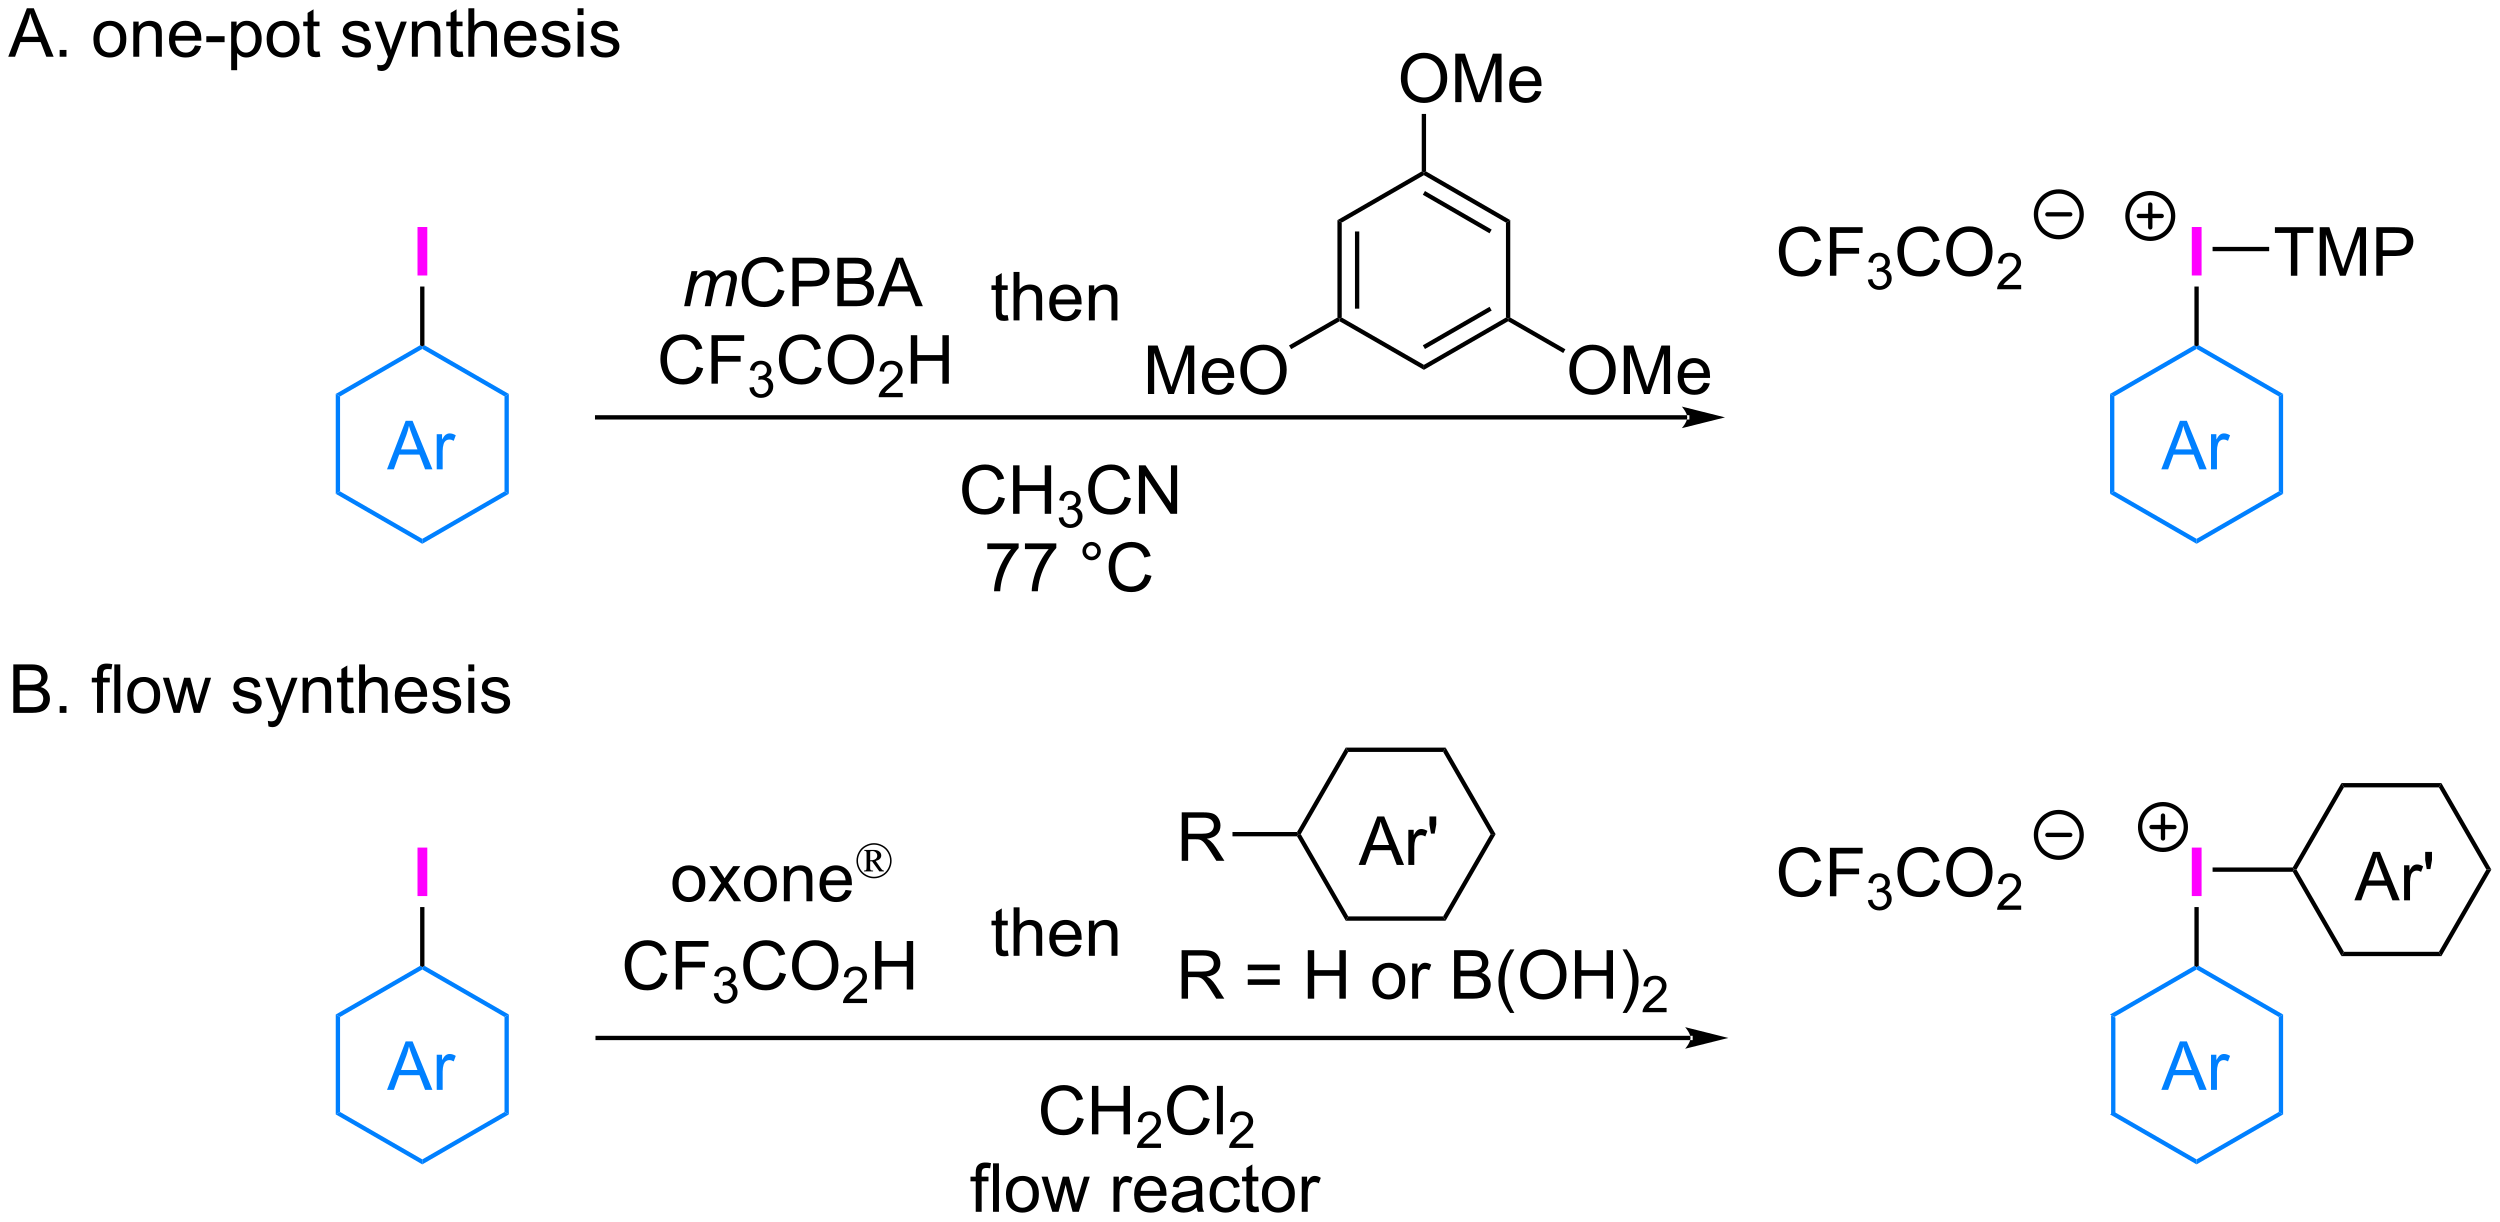 <?xml version="1.0" encoding="UTF-8"?>
<!DOCTYPE svg PUBLIC '-//W3C//DTD SVG 1.0//EN'
          'http://www.w3.org/TR/2001/REC-SVG-20010904/DTD/svg10.dtd'>
<svg stroke-dasharray="none" shape-rendering="auto" xmlns="http://www.w3.org/2000/svg" font-family="'Dialog'" text-rendering="auto" width="810" fill-opacity="1" color-interpolation="auto" color-rendering="auto" preserveAspectRatio="xMidYMid meet" font-size="12px" viewBox="0 0 810 396" fill="black" xmlns:xlink="http://www.w3.org/1999/xlink" stroke="black" image-rendering="auto" stroke-miterlimit="10" stroke-linecap="square" stroke-linejoin="miter" font-style="normal" stroke-width="1" height="396" stroke-dashoffset="0" font-weight="normal" stroke-opacity="1"
><!--Generated by the Batik Graphics2D SVG Generator--><defs id="genericDefs"
  /><g
  ><defs id="defs1"
    ><clipPath clipPathUnits="userSpaceOnUse" id="clipPath1"
      ><path d="M0.619 2.148 L304.31 2.148 L304.31 150.476 L0.619 150.476 L0.619 2.148 Z"
      /></clipPath
      ><clipPath clipPathUnits="userSpaceOnUse" id="clipPath2"
      ><path d="M10.236 52.997 L10.236 197.201 L305.483 197.201 L305.483 52.997 Z"
      /></clipPath
    ></defs
    ><g fill="rgb(0,128,255)" transform="scale(2.667,2.667) translate(-0.619,-2.148) matrix(1.029,0,0,1.029,-9.909,-52.364)" stroke="rgb(0,128,255)"
    ><path d="M259.469 172.828 L259.98 173.122 L259.98 184.336 L259.469 184.63 Z" stroke="none" clip-path="url(#clipPath2)"
    /></g
    ><g fill="rgb(0,128,255)" transform="matrix(2.743,0,0,2.743,-28.075,-145.367)" stroke="rgb(0,128,255)"
    ><path d="M259.469 184.63 L259.98 184.336 L269.692 189.942 L269.692 190.532 Z" stroke="none" clip-path="url(#clipPath2)"
    /></g
    ><g fill="rgb(0,128,255)" transform="matrix(2.743,0,0,2.743,-28.075,-145.367)" stroke="rgb(0,128,255)"
    ><path d="M269.692 190.532 L269.692 189.942 L279.403 184.336 L279.914 184.63 Z" stroke="none" clip-path="url(#clipPath2)"
    /></g
    ><g fill="rgb(0,128,255)" transform="matrix(2.743,0,0,2.743,-28.075,-145.367)" stroke="rgb(0,128,255)"
    ><path d="M279.914 184.63 L279.403 184.336 L279.403 173.122 L279.914 172.828 Z" stroke="none" clip-path="url(#clipPath2)"
    /></g
    ><g fill="rgb(0,128,255)" transform="matrix(2.743,0,0,2.743,-28.075,-145.367)" stroke="rgb(0,128,255)"
    ><path d="M279.914 172.828 L279.403 173.122 L269.692 167.516 L269.692 167.221 L269.947 167.074 Z" stroke="none" clip-path="url(#clipPath2)"
    /></g
    ><g fill="rgb(0,128,255)" transform="matrix(2.743,0,0,2.743,-28.075,-145.367)" stroke="rgb(0,128,255)"
    ><path d="M269.437 167.074 L269.692 167.221 L269.692 167.516 L259.98 173.122 L259.469 172.828 Z" stroke="none" clip-path="url(#clipPath2)"
    /></g
    ><g fill="fuchsia" transform="matrix(2.743,0,0,2.743,-28.075,-145.367)" stroke="fuchsia"
    ><path d="M269.127 158.838 L269.127 153.111 L270.283 153.111 L270.283 158.838 L269.127 158.838 Z" stroke="none" clip-path="url(#clipPath2)"
    /></g
    ><g transform="matrix(2.743,0,0,2.743,-28.075,-145.367)"
    ><path d="M269.947 167.074 L269.692 167.221 L269.437 167.074 L269.437 160.138 L269.947 160.138 Z" stroke="none" clip-path="url(#clipPath2)"
    /></g
    ><g transform="matrix(2.743,0,0,2.743,-28.075,-145.367)"
    ><path d="M224.653 156.855 L225.411 157.045 Q225.174 157.98 224.554 158.472 Q223.935 158.962 223.041 158.962 Q222.114 158.962 221.533 158.584 Q220.955 158.207 220.651 157.493 Q220.349 156.777 220.349 155.957 Q220.349 155.061 220.69 154.397 Q221.033 153.73 221.664 153.384 Q222.294 153.037 223.052 153.037 Q223.911 153.037 224.497 153.475 Q225.083 153.912 225.315 154.707 L224.567 154.881 Q224.369 154.256 223.989 153.972 Q223.612 153.686 223.036 153.686 Q222.377 153.686 221.932 154.004 Q221.489 154.319 221.31 154.852 Q221.13 155.386 221.13 155.951 Q221.13 156.683 221.343 157.227 Q221.557 157.772 222.005 158.043 Q222.455 158.311 222.979 158.311 Q223.614 158.311 224.054 157.944 Q224.497 157.576 224.653 156.855 ZM226.384 158.863 L226.384 153.136 L230.248 153.136 L230.248 153.811 L227.142 153.811 L227.142 155.584 L229.829 155.584 L229.829 156.261 L227.142 156.261 L227.142 158.863 L226.384 158.863 Z" stroke="none" clip-path="url(#clipPath2)"
    /></g
    ><g transform="matrix(2.743,0,0,2.743,-28.075,-145.367)"
    ><path d="M230.866 159.328 L231.393 159.258 Q231.485 159.707 231.702 159.904 Q231.921 160.102 232.235 160.102 Q232.606 160.102 232.862 159.844 Q233.12 159.586 233.12 159.205 Q233.12 158.842 232.882 158.607 Q232.645 158.371 232.278 158.371 Q232.13 158.371 231.907 158.43 L231.966 157.967 Q232.018 157.973 232.05 157.973 Q232.388 157.973 232.657 157.797 Q232.927 157.621 232.927 157.254 Q232.927 156.965 232.729 156.775 Q232.534 156.584 232.224 156.584 Q231.915 156.584 231.71 156.777 Q231.505 156.971 231.446 157.357 L230.919 157.264 Q231.017 156.732 231.358 156.441 Q231.702 156.15 232.212 156.15 Q232.563 156.15 232.858 156.301 Q233.155 156.451 233.311 156.713 Q233.468 156.973 233.468 157.266 Q233.468 157.545 233.317 157.774 Q233.169 158.002 232.876 158.137 Q233.257 158.225 233.468 158.502 Q233.679 158.777 233.679 159.193 Q233.679 159.756 233.268 160.149 Q232.858 160.539 232.231 160.539 Q231.667 160.539 231.292 160.203 Q230.919 159.865 230.866 159.328 Z" stroke="none" clip-path="url(#clipPath2)"
    /></g
    ><g transform="matrix(2.743,0,0,2.743,-28.075,-145.367)"
    ><path d="M238.654 156.855 L239.412 157.045 Q239.175 157.98 238.555 158.472 Q237.935 158.962 237.042 158.962 Q236.115 158.962 235.534 158.584 Q234.956 158.207 234.652 157.493 Q234.35 156.777 234.35 155.957 Q234.35 155.061 234.691 154.397 Q235.034 153.73 235.665 153.384 Q236.295 153.037 237.053 153.037 Q237.912 153.037 238.498 153.475 Q239.084 153.912 239.316 154.707 L238.568 154.881 Q238.37 154.256 237.99 153.972 Q237.613 153.686 237.037 153.686 Q236.378 153.686 235.933 154.004 Q235.49 154.319 235.31 154.852 Q235.131 155.386 235.131 155.951 Q235.131 156.683 235.344 157.227 Q235.558 157.772 236.006 158.043 Q236.456 158.311 236.98 158.311 Q237.615 158.311 238.055 157.944 Q238.498 157.576 238.654 156.855 ZM240.117 156.074 Q240.117 154.647 240.882 153.842 Q241.648 153.035 242.859 153.035 Q243.65 153.035 244.286 153.415 Q244.924 153.793 245.257 154.47 Q245.593 155.147 245.593 156.006 Q245.593 156.879 245.242 157.566 Q244.89 158.254 244.244 158.608 Q243.601 158.962 242.853 158.962 Q242.046 158.962 241.408 158.571 Q240.773 158.178 240.445 157.504 Q240.117 156.826 240.117 156.074 ZM240.898 156.084 Q240.898 157.121 241.452 157.717 Q242.01 158.311 242.851 158.311 Q243.705 158.311 244.257 157.709 Q244.812 157.108 244.812 156.004 Q244.812 155.303 244.575 154.782 Q244.338 154.261 243.882 153.975 Q243.429 153.686 242.861 153.686 Q242.057 153.686 241.476 154.24 Q240.898 154.793 240.898 156.084 Z" stroke="none" clip-path="url(#clipPath2)"
    /></g
    ><g transform="matrix(2.743,0,0,2.743,-28.075,-145.367)"
    ><path d="M248.973 159.955 L248.973 160.463 L246.133 160.463 Q246.127 160.272 246.195 160.096 Q246.303 159.807 246.541 159.525 Q246.781 159.244 247.232 158.875 Q247.932 158.301 248.178 157.965 Q248.424 157.629 248.424 157.33 Q248.424 157.018 248.199 156.803 Q247.976 156.586 247.615 156.586 Q247.234 156.586 247.006 156.815 Q246.777 157.043 246.775 157.447 L246.232 157.393 Q246.289 156.785 246.652 156.469 Q247.016 156.15 247.627 156.15 Q248.246 156.15 248.605 156.494 Q248.967 156.836 248.967 157.342 Q248.967 157.6 248.861 157.85 Q248.756 158.098 248.51 158.373 Q248.266 158.649 247.697 159.129 Q247.223 159.527 247.088 159.67 Q246.953 159.812 246.865 159.955 L248.973 159.955 Z" stroke="none" clip-path="url(#clipPath2)"
    /></g
    ><g transform="matrix(2.743,0,0,2.743,-28.075,-145.367)"
    ><path d="M271.583 155.968 L271.583 155.458 L281.052 155.458 L281.2 155.713 L281.052 155.968 Z" stroke="none" clip-path="url(#clipPath2)"
    /></g
    ><g stroke-width="0.51" transform="matrix(2.743,0,0,2.743,-28.075,-145.367)" stroke-linejoin="round" stroke-linecap="round"
    ><path fill="none" d="M265.724 153.381 C264.232 153.381 263.024 152.172 263.024 150.681 C263.024 149.19 264.232 147.981 265.724 147.981 C267.215 147.981 268.423 149.19 268.423 150.681 C268.423 152.172 267.215 153.381 265.724 153.381 M264.373 150.681 L267.074 150.681 M265.724 149.331 L265.724 152.031" clip-path="url(#clipPath2)"
    /></g
    ><g stroke-width="0.51" transform="matrix(2.743,0,0,2.743,-28.075,-145.367)" stroke-linejoin="round" stroke-linecap="round"
    ><path fill="none" d="M253.419 154.313 C251.928 154.313 250.719 153.105 250.719 151.613 C250.719 150.122 251.928 148.913 253.419 148.913 C254.91 148.913 256.119 150.122 256.119 151.613 C256.119 153.105 254.91 154.313 253.419 154.313 M252.069 151.613 L254.769 151.613" clip-path="url(#clipPath2)"
    /></g
    ><g fill="rgb(0,128,255)" transform="matrix(2.743,0,0,2.743,-28.075,-145.367)" stroke="rgb(0,128,255)"
    ><path d="M265.526 181.731 L267.726 176.005 L268.544 176.005 L270.888 181.731 L270.023 181.731 L269.356 179.997 L266.961 179.997 L266.333 181.731 L265.526 181.731 ZM267.179 179.38 L269.122 179.38 L268.523 177.794 Q268.25 177.07 268.117 176.606 Q268.007 177.156 267.81 177.7 L267.179 179.38 ZM271.396 181.731 L271.396 177.583 L272.028 177.583 L272.028 178.21 Q272.271 177.77 272.474 177.63 Q272.679 177.489 272.927 177.489 Q273.281 177.489 273.648 177.715 L273.406 178.367 Q273.148 178.215 272.89 178.215 Q272.661 178.215 272.476 178.353 Q272.294 178.492 272.216 178.739 Q272.099 179.114 272.099 179.559 L272.099 181.731 L271.396 181.731 Z" stroke="none" clip-path="url(#clipPath2)"
    /></g
    ><g transform="matrix(2.743,0,0,2.743,-28.075,-145.367)"
    ><path d="M281.052 155.968 L281.2 155.713 L281.494 155.713 L287.101 165.425 L286.806 165.935 Z" stroke="none" clip-path="url(#clipPath2)"
    /></g
    ><g transform="matrix(2.743,0,0,2.743,-28.075,-145.367)"
    ><path d="M286.806 165.935 L287.101 165.425 L298.314 165.425 L298.609 165.935 Z" stroke="none" clip-path="url(#clipPath2)"
    /></g
    ><g transform="matrix(2.743,0,0,2.743,-28.075,-145.367)"
    ><path d="M298.609 165.935 L298.314 165.425 L303.921 155.713 L304.51 155.713 Z" stroke="none" clip-path="url(#clipPath2)"
    /></g
    ><g transform="matrix(2.743,0,0,2.743,-28.075,-145.367)"
    ><path d="M304.51 155.713 L303.921 155.713 L298.314 146.001 L298.609 145.491 Z" stroke="none" clip-path="url(#clipPath2)"
    /></g
    ><g transform="matrix(2.743,0,0,2.743,-28.075,-145.367)"
    ><path d="M298.609 145.491 L298.314 146.001 L287.101 146.001 L286.806 145.491 Z" stroke="none" clip-path="url(#clipPath2)"
    /></g
    ><g transform="matrix(2.743,0,0,2.743,-28.075,-145.367)"
    ><path d="M286.806 145.491 L287.101 146.001 L281.494 155.713 L281.2 155.713 L281.052 155.458 Z" stroke="none" clip-path="url(#clipPath2)"
    /></g
    ><g transform="matrix(2.743,0,0,2.743,-28.075,-145.367)"
    ><path d="M288.332 159.345 L290.532 153.619 L291.35 153.619 L293.694 159.345 L292.829 159.345 L292.162 157.611 L289.767 157.611 L289.139 159.345 L288.332 159.345 ZM289.985 156.994 L291.928 156.994 L291.329 155.408 Q291.055 154.684 290.923 154.22 Q290.813 154.77 290.615 155.314 L289.985 156.994 ZM294.201 159.345 L294.201 155.197 L294.834 155.197 L294.834 155.825 Q295.076 155.385 295.279 155.244 Q295.485 155.103 295.733 155.103 Q296.087 155.103 296.454 155.33 L296.212 155.981 Q295.954 155.83 295.696 155.83 Q295.467 155.83 295.282 155.968 Q295.1 156.106 295.022 156.353 Q294.904 156.728 294.904 157.174 L294.904 159.345 L294.201 159.345 ZM296.876 155.645 L296.696 154.575 L296.696 153.619 L297.498 153.619 L297.498 154.575 L297.311 155.645 L296.876 155.645 Z" stroke="none" clip-path="url(#clipPath2)"
    /></g
    ><g transform="matrix(2.743,0,0,2.743,-28.075,-145.367)"
    ><path d="M209.918 175.852 L209.918 175.852 L80.829 175.852 L80.574 175.852 L80.574 175.342 L80.829 175.342 L209.918 175.342 L210.173 175.342 L210.173 175.852 ZM214.383 175.597 L209.281 174.321 C209.281 174.321 209.918 175.039 209.918 175.597 C209.918 176.155 209.281 176.872 209.281 176.872 Z" stroke="none" clip-path="url(#clipPath2)"
    /></g
    ><g fill="rgb(0,128,255)" transform="matrix(2.743,0,0,2.743,-28.075,-145.367)" stroke="rgb(0,128,255)"
    ><path d="M49.893 172.828 L50.403 173.122 L50.403 184.336 L49.893 184.63 Z" stroke="none" clip-path="url(#clipPath2)"
    /></g
    ><g fill="rgb(0,128,255)" transform="matrix(2.743,0,0,2.743,-28.075,-145.367)" stroke="rgb(0,128,255)"
    ><path d="M49.893 184.63 L50.403 184.336 L60.115 189.942 L60.115 190.532 Z" stroke="none" clip-path="url(#clipPath2)"
    /></g
    ><g fill="rgb(0,128,255)" transform="matrix(2.743,0,0,2.743,-28.075,-145.367)" stroke="rgb(0,128,255)"
    ><path d="M60.115 190.532 L60.115 189.942 L69.827 184.336 L70.337 184.63 Z" stroke="none" clip-path="url(#clipPath2)"
    /></g
    ><g fill="rgb(0,128,255)" transform="matrix(2.743,0,0,2.743,-28.075,-145.367)" stroke="rgb(0,128,255)"
    ><path d="M70.337 184.63 L69.827 184.336 L69.827 173.122 L70.337 172.828 Z" stroke="none" clip-path="url(#clipPath2)"
    /></g
    ><g fill="rgb(0,128,255)" transform="matrix(2.743,0,0,2.743,-28.075,-145.367)" stroke="rgb(0,128,255)"
    ><path d="M70.337 172.828 L69.827 173.122 L60.115 167.516 L60.115 167.221 L60.37 167.074 Z" stroke="none" clip-path="url(#clipPath2)"
    /></g
    ><g fill="rgb(0,128,255)" transform="matrix(2.743,0,0,2.743,-28.075,-145.367)" stroke="rgb(0,128,255)"
    ><path d="M59.86 167.074 L60.115 167.221 L60.115 167.516 L50.403 173.122 L49.893 172.828 Z" stroke="none" clip-path="url(#clipPath2)"
    /></g
    ><g fill="fuchsia" transform="matrix(2.743,0,0,2.743,-28.075,-145.367)" stroke="fuchsia"
    ><path d="M59.55 158.838 L59.55 153.111 L60.707 153.111 L60.707 158.838 L59.55 158.838 Z" stroke="none" clip-path="url(#clipPath2)"
    /></g
    ><g transform="matrix(2.743,0,0,2.743,-28.075,-145.367)"
    ><path d="M60.37 167.074 L60.115 167.221 L59.86 167.074 L59.86 160.138 L60.37 160.138 Z" stroke="none" clip-path="url(#clipPath2)"
    /></g
    ><g fill="rgb(0,128,255)" transform="matrix(2.743,0,0,2.743,-28.075,-145.367)" stroke="rgb(0,128,255)"
    ><path d="M55.949 181.731 L58.15 176.005 L58.967 176.005 L61.311 181.731 L60.446 181.731 L59.78 179.997 L57.384 179.997 L56.756 181.731 L55.949 181.731 ZM57.603 179.38 L59.545 179.38 L58.946 177.794 Q58.673 177.07 58.54 176.606 Q58.431 177.156 58.233 177.7 L57.603 179.38 ZM61.819 181.731 L61.819 177.583 L62.452 177.583 L62.452 178.21 Q62.694 177.77 62.897 177.63 Q63.103 177.489 63.35 177.489 Q63.704 177.489 64.071 177.715 L63.829 178.367 Q63.571 178.215 63.314 178.215 Q63.084 178.215 62.9 178.353 Q62.717 178.492 62.639 178.739 Q62.522 179.114 62.522 179.559 L62.522 181.731 L61.819 181.731 Z" stroke="none" clip-path="url(#clipPath2)"
    /></g
    ><g transform="matrix(2.743,0,0,2.743,-28.075,-145.367)"
    ><path d="M137.499 184.977 L138.257 185.167 Q138.02 186.102 137.4 186.594 Q136.781 187.084 135.887 187.084 Q134.96 187.084 134.38 186.706 Q133.801 186.329 133.497 185.615 Q133.195 184.899 133.195 184.079 Q133.195 183.183 133.536 182.519 Q133.88 181.852 134.51 181.506 Q135.14 181.159 135.898 181.159 Q136.757 181.159 137.343 181.597 Q137.929 182.034 138.161 182.829 L137.413 183.003 Q137.215 182.378 136.835 182.094 Q136.458 181.808 135.882 181.808 Q135.223 181.808 134.778 182.125 Q134.335 182.44 134.156 182.974 Q133.976 183.508 133.976 184.073 Q133.976 184.805 134.189 185.349 Q134.403 185.894 134.851 186.165 Q135.301 186.433 135.825 186.433 Q136.46 186.433 136.9 186.065 Q137.343 185.698 137.499 184.977 ZM139.214 186.985 L139.214 181.258 L139.972 181.258 L139.972 183.61 L142.948 183.61 L142.948 181.258 L143.706 181.258 L143.706 186.985 L142.948 186.985 L142.948 184.284 L139.972 184.284 L139.972 186.985 L139.214 186.985 Z" stroke="none" clip-path="url(#clipPath2)"
    /></g
    ><g transform="matrix(2.743,0,0,2.743,-28.075,-145.367)"
    ><path d="M147.372 188.077 L147.372 188.585 L144.532 188.585 Q144.527 188.393 144.595 188.218 Q144.702 187.929 144.941 187.647 Q145.181 187.366 145.632 186.997 Q146.331 186.423 146.577 186.087 Q146.823 185.751 146.823 185.452 Q146.823 185.139 146.599 184.925 Q146.376 184.708 146.015 184.708 Q145.634 184.708 145.405 184.936 Q145.177 185.165 145.175 185.569 L144.632 185.514 Q144.689 184.907 145.052 184.591 Q145.415 184.272 146.027 184.272 Q146.646 184.272 147.005 184.616 Q147.366 184.958 147.366 185.464 Q147.366 185.721 147.261 185.971 Q147.155 186.22 146.909 186.495 Q146.665 186.77 146.097 187.251 Q145.622 187.649 145.488 187.792 Q145.353 187.934 145.265 188.077 L147.372 188.077 Z" stroke="none" clip-path="url(#clipPath2)"
    /></g
    ><g transform="matrix(2.743,0,0,2.743,-28.075,-145.367)"
    ><path d="M152.391 184.977 L153.149 185.167 Q152.912 186.102 152.292 186.594 Q151.672 187.084 150.779 187.084 Q149.852 187.084 149.271 186.706 Q148.693 186.329 148.388 185.615 Q148.086 184.899 148.086 184.079 Q148.086 183.183 148.427 182.519 Q148.771 181.852 149.401 181.506 Q150.032 181.159 150.789 181.159 Q151.649 181.159 152.235 181.597 Q152.821 182.034 153.052 182.829 L152.305 183.003 Q152.107 182.378 151.727 182.094 Q151.349 181.808 150.774 181.808 Q150.115 181.808 149.67 182.125 Q149.227 182.44 149.047 182.974 Q148.868 183.508 148.868 184.073 Q148.868 184.805 149.081 185.349 Q149.295 185.894 149.743 186.165 Q150.193 186.433 150.716 186.433 Q151.352 186.433 151.792 186.065 Q152.235 185.698 152.391 184.977 ZM153.978 186.985 L153.978 181.258 L154.681 181.258 L154.681 186.985 L153.978 186.985 Z" stroke="none" clip-path="url(#clipPath2)"
    /></g
    ><g transform="matrix(2.743,0,0,2.743,-28.075,-145.367)"
    ><path d="M158.264 188.077 L158.264 188.585 L155.424 188.585 Q155.418 188.393 155.487 188.218 Q155.594 187.929 155.832 187.647 Q156.072 187.366 156.524 186.997 Q157.223 186.423 157.469 186.087 Q157.715 185.751 157.715 185.452 Q157.715 185.139 157.49 184.925 Q157.268 184.708 156.906 184.708 Q156.526 184.708 156.297 184.936 Q156.069 185.165 156.067 185.569 L155.524 185.514 Q155.58 184.907 155.944 184.591 Q156.307 184.272 156.918 184.272 Q157.537 184.272 157.897 184.616 Q158.258 184.958 158.258 185.464 Q158.258 185.721 158.153 185.971 Q158.047 186.22 157.801 186.495 Q157.557 186.77 156.988 187.251 Q156.514 187.649 156.379 187.792 Q156.244 187.934 156.156 188.077 L158.264 188.077 Z" stroke="none" clip-path="url(#clipPath2)"
    /></g
    ><g transform="matrix(2.743,0,0,2.743,-28.075,-145.367)"
    ><path d="M125.487 196.135 L125.487 192.533 L124.867 192.533 L124.867 191.986 L125.487 191.986 L125.487 191.544 Q125.487 191.127 125.562 190.924 Q125.664 190.65 125.919 190.481 Q126.174 190.309 126.635 190.309 Q126.932 190.309 127.291 190.38 L127.187 190.994 Q126.968 190.955 126.773 190.955 Q126.453 190.955 126.32 191.093 Q126.187 191.228 126.187 191.603 L126.187 191.986 L126.994 191.986 L126.994 192.533 L126.187 192.533 L126.187 196.135 L125.487 196.135 ZM127.527 196.135 L127.527 190.408 L128.23 190.408 L128.23 196.135 L127.527 196.135 ZM129.057 194.059 Q129.057 192.908 129.697 192.353 Q130.234 191.893 131.002 191.893 Q131.859 191.893 132.401 192.452 Q132.945 193.012 132.945 194.002 Q132.945 194.802 132.703 195.262 Q132.463 195.721 132.005 195.976 Q131.547 196.228 131.002 196.228 Q130.132 196.228 129.593 195.671 Q129.057 195.111 129.057 194.059 ZM129.781 194.059 Q129.781 194.856 130.127 195.255 Q130.476 195.65 131.002 195.65 Q131.526 195.65 131.872 195.252 Q132.221 194.853 132.221 194.036 Q132.221 193.268 131.872 192.872 Q131.523 192.473 131.002 192.473 Q130.476 192.473 130.127 192.869 Q129.781 193.262 129.781 194.059 ZM134.535 196.135 L133.264 191.986 L133.99 191.986 L134.652 194.38 L134.897 195.27 Q134.912 195.205 135.113 194.416 L135.772 191.986 L136.496 191.986 L137.115 194.393 L137.324 195.184 L137.561 194.385 L138.272 191.986 L138.957 191.986 L137.66 196.135 L136.928 196.135 L136.269 193.65 L136.108 192.942 L135.269 196.135 L134.535 196.135 ZM141.761 196.135 L141.761 191.986 L142.394 191.986 L142.394 192.614 Q142.636 192.174 142.839 192.033 Q143.045 191.893 143.293 191.893 Q143.647 191.893 144.014 192.119 L143.772 192.77 Q143.514 192.619 143.256 192.619 Q143.027 192.619 142.842 192.757 Q142.66 192.895 142.582 193.143 Q142.464 193.518 142.464 193.963 L142.464 196.135 L141.761 196.135 ZM147.272 194.799 L147.998 194.887 Q147.826 195.525 147.36 195.877 Q146.897 196.228 146.175 196.228 Q145.264 196.228 144.73 195.669 Q144.199 195.106 144.199 194.096 Q144.199 193.049 144.738 192.471 Q145.277 191.893 146.136 191.893 Q146.967 191.893 147.493 192.46 Q148.022 193.025 148.022 194.052 Q148.022 194.114 148.019 194.239 L144.925 194.239 Q144.964 194.924 145.311 195.288 Q145.66 195.65 146.178 195.65 Q146.566 195.65 146.839 195.447 Q147.113 195.244 147.272 194.799 ZM144.964 193.661 L147.28 193.661 Q147.233 193.137 147.014 192.877 Q146.678 192.471 146.144 192.471 Q145.66 192.471 145.329 192.796 Q144.998 193.119 144.964 193.661 ZM151.588 195.622 Q151.197 195.955 150.836 196.093 Q150.476 196.228 150.062 196.228 Q149.377 196.228 149.01 195.895 Q148.643 195.559 148.643 195.041 Q148.643 194.736 148.781 194.484 Q148.922 194.231 149.145 194.08 Q149.369 193.927 149.651 193.848 Q149.859 193.794 150.276 193.744 Q151.127 193.643 151.531 193.502 Q151.534 193.356 151.534 193.317 Q151.534 192.887 151.336 192.713 Q151.065 192.473 150.534 192.473 Q150.039 192.473 149.802 192.648 Q149.565 192.822 149.453 193.262 L148.765 193.169 Q148.859 192.728 149.072 192.458 Q149.289 192.184 149.695 192.038 Q150.101 191.893 150.635 191.893 Q151.166 191.893 151.497 192.018 Q151.83 192.143 151.987 192.333 Q152.143 192.52 152.205 192.809 Q152.242 192.989 152.242 193.458 L152.242 194.395 Q152.242 195.377 152.286 195.637 Q152.33 195.895 152.463 196.135 L151.729 196.135 Q151.619 195.916 151.588 195.622 ZM151.531 194.052 Q151.148 194.208 150.382 194.317 Q149.947 194.38 149.768 194.458 Q149.588 194.536 149.489 194.687 Q149.393 194.838 149.393 195.02 Q149.393 195.302 149.606 195.489 Q149.82 195.677 150.229 195.677 Q150.635 195.677 150.95 195.499 Q151.268 195.322 151.416 195.012 Q151.531 194.775 151.531 194.309 L151.531 194.052 ZM156.037 194.614 L156.73 194.705 Q156.615 195.419 156.149 195.825 Q155.683 196.228 155.004 196.228 Q154.152 196.228 153.634 195.671 Q153.115 195.114 153.115 194.075 Q153.115 193.403 153.337 192.9 Q153.561 192.395 154.017 192.145 Q154.472 191.893 155.006 191.893 Q155.683 191.893 156.113 192.234 Q156.543 192.575 156.662 193.205 L155.98 193.309 Q155.881 192.893 155.634 192.682 Q155.386 192.471 155.035 192.471 Q154.504 192.471 154.17 192.851 Q153.839 193.231 153.839 194.057 Q153.839 194.893 154.16 195.273 Q154.48 195.65 154.996 195.65 Q155.41 195.65 155.686 195.398 Q155.964 195.143 156.037 194.614 ZM158.865 195.505 L158.967 196.127 Q158.67 196.19 158.436 196.19 Q158.053 196.19 157.842 196.07 Q157.631 195.947 157.545 195.749 Q157.459 195.552 157.459 194.919 L157.459 192.533 L156.944 192.533 L156.944 191.986 L157.459 191.986 L157.459 190.958 L158.16 190.536 L158.16 191.986 L158.865 191.986 L158.865 192.533 L158.16 192.533 L158.16 194.958 Q158.16 195.26 158.196 195.346 Q158.233 195.432 158.316 195.484 Q158.402 195.533 158.558 195.533 Q158.675 195.533 158.865 195.505 ZM159.291 194.059 Q159.291 192.908 159.932 192.353 Q160.468 191.893 161.237 191.893 Q162.093 191.893 162.635 192.452 Q163.179 193.012 163.179 194.002 Q163.179 194.802 162.937 195.262 Q162.697 195.721 162.239 195.976 Q161.781 196.228 161.237 196.228 Q160.367 196.228 159.828 195.671 Q159.291 195.111 159.291 194.059 ZM160.015 194.059 Q160.015 194.856 160.362 195.255 Q160.711 195.65 161.237 195.65 Q161.76 195.65 162.106 195.252 Q162.455 194.853 162.455 194.036 Q162.455 193.268 162.106 192.872 Q161.757 192.473 161.237 192.473 Q160.711 192.473 160.362 192.869 Q160.015 193.262 160.015 194.059 ZM163.996 196.135 L163.996 191.986 L164.629 191.986 L164.629 192.614 Q164.871 192.174 165.074 192.033 Q165.28 191.893 165.527 191.893 Q165.881 191.893 166.248 192.119 L166.006 192.77 Q165.748 192.619 165.49 192.619 Q165.261 192.619 165.076 192.757 Q164.894 192.895 164.816 193.143 Q164.699 193.518 164.699 193.963 L164.699 196.135 L163.996 196.135 Z" stroke="none" clip-path="url(#clipPath2)"
    /></g
    ><g transform="matrix(2.743,0,0,2.743,-28.075,-145.367)"
    ><path d="M11.807 137.2 L11.807 131.473 L13.955 131.473 Q14.611 131.473 15.007 131.648 Q15.406 131.82 15.63 132.182 Q15.854 132.544 15.854 132.937 Q15.854 133.304 15.653 133.63 Q15.455 133.953 15.054 134.153 Q15.572 134.304 15.851 134.671 Q16.132 135.038 16.132 135.538 Q16.132 135.942 15.96 136.288 Q15.791 136.632 15.541 136.82 Q15.291 137.007 14.913 137.104 Q14.538 137.2 13.992 137.2 L11.807 137.2 ZM12.565 133.88 L13.804 133.88 Q14.307 133.88 14.525 133.812 Q14.815 133.726 14.96 133.528 Q15.109 133.328 15.109 133.028 Q15.109 132.742 14.971 132.525 Q14.835 132.309 14.58 132.229 Q14.328 132.148 13.71 132.148 L12.565 132.148 L12.565 133.88 ZM12.565 136.523 L13.992 136.523 Q14.359 136.523 14.507 136.497 Q14.768 136.45 14.942 136.341 Q15.119 136.231 15.231 136.023 Q15.346 135.812 15.346 135.538 Q15.346 135.218 15.182 134.984 Q15.018 134.747 14.726 134.65 Q14.437 134.554 13.89 134.554 L12.565 134.554 L12.565 136.523 ZM17.283 137.2 L17.283 136.398 L18.085 136.398 L18.085 137.2 L17.283 137.2 ZM21.697 137.2 L21.697 133.598 L21.078 133.598 L21.078 133.052 L21.697 133.052 L21.697 132.609 Q21.697 132.192 21.773 131.989 Q21.874 131.716 22.13 131.546 Q22.385 131.375 22.846 131.375 Q23.143 131.375 23.502 131.445 L23.398 132.059 Q23.179 132.02 22.984 132.02 Q22.663 132.02 22.531 132.158 Q22.398 132.294 22.398 132.669 L22.398 133.052 L23.205 133.052 L23.205 133.598 L22.398 133.598 L22.398 137.2 L21.697 137.2 ZM23.738 137.2 L23.738 131.473 L24.441 131.473 L24.441 137.2 L23.738 137.2 ZM25.268 135.125 Q25.268 133.973 25.908 133.419 Q26.445 132.958 27.213 132.958 Q28.07 132.958 28.611 133.518 Q29.156 134.078 29.156 135.067 Q29.156 135.867 28.913 136.328 Q28.674 136.786 28.215 137.041 Q27.757 137.294 27.213 137.294 Q26.343 137.294 25.804 136.737 Q25.268 136.177 25.268 135.125 ZM25.991 135.125 Q25.991 135.921 26.338 136.32 Q26.687 136.716 27.213 136.716 Q27.736 136.716 28.083 136.317 Q28.432 135.919 28.432 135.101 Q28.432 134.333 28.083 133.937 Q27.734 133.538 27.213 133.538 Q26.687 133.538 26.338 133.934 Q25.991 134.328 25.991 135.125 ZM30.745 137.2 L29.475 133.052 L30.201 133.052 L30.863 135.445 L31.107 136.335 Q31.123 136.27 31.324 135.481 L31.982 133.052 L32.706 133.052 L33.326 135.458 L33.535 136.25 L33.772 135.45 L34.482 133.052 L35.167 133.052 L33.87 137.2 L33.139 137.2 L32.48 134.716 L32.318 134.007 L31.48 137.2 L30.745 137.2 ZM37.699 135.96 L38.394 135.851 Q38.451 136.27 38.719 136.494 Q38.988 136.716 39.467 136.716 Q39.951 136.716 40.185 136.518 Q40.42 136.32 40.42 136.054 Q40.42 135.817 40.214 135.679 Q40.068 135.585 39.495 135.442 Q38.722 135.247 38.422 135.104 Q38.123 134.96 37.969 134.71 Q37.816 134.458 37.816 134.153 Q37.816 133.875 37.941 133.64 Q38.068 133.403 38.287 133.247 Q38.451 133.125 38.735 133.041 Q39.019 132.958 39.342 132.958 Q39.831 132.958 40.199 133.098 Q40.568 133.239 40.743 133.479 Q40.92 133.718 40.988 134.122 L40.3 134.216 Q40.253 133.895 40.027 133.716 Q39.803 133.536 39.394 133.536 Q38.91 133.536 38.701 133.697 Q38.495 133.856 38.495 134.07 Q38.495 134.208 38.581 134.317 Q38.667 134.429 38.85 134.505 Q38.956 134.544 39.472 134.684 Q40.217 134.882 40.511 135.01 Q40.808 135.137 40.975 135.38 Q41.144 135.622 41.144 135.981 Q41.144 136.333 40.938 136.643 Q40.732 136.953 40.344 137.125 Q39.959 137.294 39.472 137.294 Q38.662 137.294 38.238 136.958 Q37.816 136.622 37.699 135.96 ZM41.949 138.799 L41.87 138.137 Q42.1 138.2 42.272 138.2 Q42.506 138.2 42.647 138.122 Q42.787 138.044 42.878 137.903 Q42.943 137.799 43.092 137.38 Q43.113 137.322 43.154 137.208 L41.581 133.052 L42.339 133.052 L43.201 135.453 Q43.37 135.911 43.503 136.413 Q43.623 135.929 43.792 135.468 L44.678 133.052 L45.381 133.052 L43.803 137.27 Q43.55 137.955 43.41 138.213 Q43.222 138.559 42.98 138.721 Q42.738 138.885 42.402 138.885 Q42.199 138.885 41.949 138.799 ZM45.98 137.2 L45.98 133.052 L46.613 133.052 L46.613 133.64 Q47.068 132.958 47.933 132.958 Q48.308 132.958 48.62 133.093 Q48.935 133.226 49.092 133.445 Q49.248 133.663 49.31 133.966 Q49.35 134.161 49.35 134.648 L49.35 137.2 L48.647 137.2 L48.647 134.677 Q48.647 134.247 48.563 134.033 Q48.482 133.82 48.274 133.695 Q48.066 133.567 47.785 133.567 Q47.334 133.567 47.008 133.854 Q46.683 134.137 46.683 134.934 L46.683 137.2 L45.98 137.2 ZM51.963 136.57 L52.064 137.192 Q51.768 137.255 51.533 137.255 Q51.15 137.255 50.939 137.135 Q50.728 137.012 50.643 136.815 Q50.557 136.617 50.557 135.984 L50.557 133.598 L50.041 133.598 L50.041 133.052 L50.557 133.052 L50.557 132.023 L51.257 131.601 L51.257 133.052 L51.963 133.052 L51.963 133.598 L51.257 133.598 L51.257 136.023 Q51.257 136.325 51.294 136.411 Q51.33 136.497 51.413 136.549 Q51.499 136.598 51.656 136.598 Q51.773 136.598 51.963 136.57 ZM52.652 137.2 L52.652 131.473 L53.355 131.473 L53.355 133.528 Q53.847 132.958 54.597 132.958 Q55.058 132.958 55.397 133.14 Q55.738 133.32 55.883 133.64 Q56.029 133.96 56.029 134.57 L56.029 137.2 L55.326 137.2 L55.326 134.57 Q55.326 134.044 55.097 133.804 Q54.87 133.562 54.451 133.562 Q54.139 133.562 53.863 133.726 Q53.589 133.887 53.472 134.166 Q53.355 134.442 53.355 134.929 L53.355 137.2 L52.652 137.2 ZM59.939 135.864 L60.666 135.953 Q60.494 136.591 60.028 136.942 Q59.564 137.294 58.843 137.294 Q57.932 137.294 57.398 136.734 Q56.867 136.171 56.867 135.161 Q56.867 134.114 57.406 133.536 Q57.945 132.958 58.804 132.958 Q59.635 132.958 60.161 133.525 Q60.689 134.091 60.689 135.117 Q60.689 135.179 60.687 135.304 L57.593 135.304 Q57.632 135.989 57.978 136.354 Q58.328 136.716 58.846 136.716 Q59.234 136.716 59.507 136.512 Q59.781 136.309 59.939 135.864 ZM57.632 134.726 L59.947 134.726 Q59.9 134.203 59.682 133.942 Q59.346 133.536 58.812 133.536 Q58.328 133.536 57.997 133.862 Q57.666 134.184 57.632 134.726 ZM61.269 135.96 L61.964 135.851 Q62.022 136.27 62.29 136.494 Q62.558 136.716 63.037 136.716 Q63.522 136.716 63.756 136.518 Q63.99 136.32 63.99 136.054 Q63.99 135.817 63.785 135.679 Q63.639 135.585 63.066 135.442 Q62.292 135.247 61.993 135.104 Q61.693 134.96 61.54 134.71 Q61.386 134.458 61.386 134.153 Q61.386 133.875 61.511 133.64 Q61.639 133.403 61.857 133.247 Q62.022 133.125 62.305 133.041 Q62.589 132.958 62.912 132.958 Q63.402 132.958 63.769 133.098 Q64.139 133.239 64.313 133.479 Q64.49 133.718 64.558 134.122 L63.87 134.216 Q63.824 133.895 63.597 133.716 Q63.373 133.536 62.964 133.536 Q62.48 133.536 62.272 133.697 Q62.066 133.856 62.066 134.07 Q62.066 134.208 62.152 134.317 Q62.238 134.429 62.42 134.505 Q62.527 134.544 63.042 134.684 Q63.787 134.882 64.081 135.01 Q64.378 135.137 64.545 135.38 Q64.714 135.622 64.714 135.981 Q64.714 136.333 64.508 136.643 Q64.303 136.953 63.915 137.125 Q63.529 137.294 63.042 137.294 Q62.232 137.294 61.808 136.958 Q61.386 136.622 61.269 135.96 ZM65.553 132.281 L65.553 131.473 L66.256 131.473 L66.256 132.281 L65.553 132.281 ZM65.553 137.2 L65.553 133.052 L66.256 133.052 L66.256 137.2 L65.553 137.2 ZM67.046 135.96 L67.742 135.851 Q67.799 136.27 68.067 136.494 Q68.335 136.716 68.814 136.716 Q69.299 136.716 69.533 136.518 Q69.768 136.32 69.768 136.054 Q69.768 135.817 69.562 135.679 Q69.416 135.585 68.843 135.442 Q68.07 135.247 67.77 135.104 Q67.471 134.96 67.317 134.71 Q67.163 134.458 67.163 134.153 Q67.163 133.875 67.288 133.64 Q67.416 133.403 67.635 133.247 Q67.799 133.125 68.083 133.041 Q68.367 132.958 68.689 132.958 Q69.179 132.958 69.546 133.098 Q69.916 133.239 70.091 133.479 Q70.268 133.718 70.335 134.122 L69.648 134.216 Q69.601 133.895 69.374 133.716 Q69.15 133.536 68.742 133.536 Q68.257 133.536 68.049 133.697 Q67.843 133.856 67.843 134.07 Q67.843 134.208 67.929 134.317 Q68.015 134.429 68.197 134.505 Q68.304 134.544 68.82 134.684 Q69.564 134.882 69.859 135.01 Q70.156 135.137 70.322 135.38 Q70.492 135.622 70.492 135.981 Q70.492 136.333 70.286 136.643 Q70.08 136.953 69.692 137.125 Q69.307 137.294 68.82 137.294 Q68.01 137.294 67.585 136.958 Q67.163 136.622 67.046 135.96 Z" stroke="none" clip-path="url(#clipPath2)"
    /></g
    ><g transform="matrix(2.743,0,0,2.743,-28.075,-145.367)"
    ><path d="M11.208 59.696 L13.408 53.969 L14.226 53.969 L16.57 59.696 L15.705 59.696 L15.038 57.961 L12.643 57.961 L12.015 59.696 L11.208 59.696 ZM12.861 57.344 L14.804 57.344 L14.205 55.758 Q13.932 55.034 13.799 54.571 Q13.69 55.12 13.492 55.664 L12.861 57.344 ZM17.283 59.696 L17.283 58.894 L18.085 58.894 L18.085 59.696 L17.283 59.696 ZM21.268 57.62 Q21.268 56.469 21.908 55.914 Q22.445 55.453 23.213 55.453 Q24.07 55.453 24.611 56.013 Q25.156 56.573 25.156 57.563 Q25.156 58.362 24.913 58.823 Q24.674 59.282 24.215 59.537 Q23.757 59.789 23.213 59.789 Q22.343 59.789 21.804 59.232 Q21.268 58.672 21.268 57.62 ZM21.991 57.62 Q21.991 58.417 22.338 58.816 Q22.687 59.211 23.213 59.211 Q23.736 59.211 24.083 58.813 Q24.432 58.414 24.432 57.597 Q24.432 56.828 24.083 56.433 Q23.734 56.034 23.213 56.034 Q22.687 56.034 22.338 56.43 Q21.991 56.823 21.991 57.62 ZM25.98 59.696 L25.98 55.547 L26.613 55.547 L26.613 56.136 Q27.068 55.453 27.933 55.453 Q28.308 55.453 28.62 55.589 Q28.936 55.722 29.092 55.941 Q29.248 56.159 29.311 56.461 Q29.35 56.657 29.35 57.144 L29.35 59.696 L28.646 59.696 L28.646 57.172 Q28.646 56.743 28.563 56.529 Q28.482 56.316 28.274 56.191 Q28.066 56.063 27.785 56.063 Q27.334 56.063 27.009 56.349 Q26.683 56.633 26.683 57.43 L26.683 59.696 L25.98 59.696 ZM33.268 58.36 L33.994 58.448 Q33.822 59.086 33.356 59.438 Q32.893 59.789 32.171 59.789 Q31.26 59.789 30.726 59.23 Q30.195 58.667 30.195 57.657 Q30.195 56.61 30.734 56.032 Q31.273 55.453 32.132 55.453 Q32.963 55.453 33.489 56.021 Q34.018 56.586 34.018 57.612 Q34.018 57.675 34.015 57.8 L30.921 57.8 Q30.96 58.485 31.307 58.849 Q31.656 59.211 32.174 59.211 Q32.562 59.211 32.835 59.008 Q33.109 58.805 33.268 58.36 ZM30.96 57.222 L33.275 57.222 Q33.228 56.698 33.01 56.438 Q32.674 56.032 32.14 56.032 Q31.656 56.032 31.325 56.357 Q30.994 56.68 30.96 57.222 ZM34.605 57.977 L34.605 57.269 L36.764 57.269 L36.764 57.977 L34.605 57.977 ZM37.542 61.287 L37.542 55.547 L38.183 55.547 L38.183 56.086 Q38.41 55.769 38.693 55.612 Q38.98 55.453 39.386 55.453 Q39.917 55.453 40.324 55.727 Q40.73 56 40.935 56.498 Q41.144 56.995 41.144 57.589 Q41.144 58.227 40.915 58.737 Q40.685 59.245 40.251 59.519 Q39.816 59.789 39.334 59.789 Q38.982 59.789 38.704 59.641 Q38.425 59.493 38.245 59.266 L38.245 61.287 L37.542 61.287 ZM38.178 57.644 Q38.178 58.446 38.501 58.828 Q38.826 59.211 39.287 59.211 Q39.756 59.211 40.089 58.816 Q40.425 58.417 40.425 57.586 Q40.425 56.792 40.097 56.399 Q39.772 56.003 39.318 56.003 Q38.87 56.003 38.524 56.425 Q38.178 56.844 38.178 57.644 ZM41.728 57.62 Q41.728 56.469 42.369 55.914 Q42.906 55.453 43.674 55.453 Q44.531 55.453 45.072 56.013 Q45.617 56.573 45.617 57.563 Q45.617 58.362 45.374 58.823 Q45.135 59.282 44.676 59.537 Q44.218 59.789 43.674 59.789 Q42.804 59.789 42.265 59.232 Q41.728 58.672 41.728 57.62 ZM42.453 57.62 Q42.453 58.417 42.799 58.816 Q43.148 59.211 43.674 59.211 Q44.197 59.211 44.544 58.813 Q44.893 58.414 44.893 57.597 Q44.893 56.828 44.544 56.433 Q44.195 56.034 43.674 56.034 Q43.148 56.034 42.799 56.43 Q42.453 56.823 42.453 57.62 ZM47.975 59.066 L48.076 59.688 Q47.779 59.75 47.545 59.75 Q47.162 59.75 46.951 59.631 Q46.74 59.508 46.654 59.31 Q46.568 59.112 46.568 58.48 L46.568 56.094 L46.053 56.094 L46.053 55.547 L46.568 55.547 L46.568 54.519 L47.269 54.097 L47.269 55.547 L47.975 55.547 L47.975 56.094 L47.269 56.094 L47.269 58.519 Q47.269 58.821 47.305 58.907 Q47.342 58.993 47.425 59.045 Q47.511 59.094 47.667 59.094 Q47.785 59.094 47.975 59.066 ZM50.605 58.456 L51.3 58.347 Q51.357 58.766 51.626 58.99 Q51.894 59.211 52.373 59.211 Q52.857 59.211 53.092 59.013 Q53.326 58.816 53.326 58.55 Q53.326 58.313 53.12 58.175 Q52.975 58.081 52.402 57.938 Q51.628 57.743 51.329 57.599 Q51.029 57.456 50.876 57.206 Q50.722 56.953 50.722 56.649 Q50.722 56.37 50.847 56.136 Q50.975 55.899 51.193 55.743 Q51.357 55.62 51.641 55.537 Q51.925 55.453 52.248 55.453 Q52.738 55.453 53.105 55.594 Q53.475 55.735 53.649 55.974 Q53.826 56.214 53.894 56.618 L53.206 56.711 Q53.16 56.391 52.933 56.211 Q52.709 56.032 52.3 56.032 Q51.816 56.032 51.607 56.193 Q51.402 56.352 51.402 56.566 Q51.402 56.703 51.488 56.813 Q51.574 56.925 51.756 57 Q51.863 57.039 52.378 57.18 Q53.123 57.378 53.417 57.506 Q53.714 57.633 53.881 57.875 Q54.05 58.118 54.05 58.477 Q54.05 58.828 53.844 59.138 Q53.639 59.448 53.251 59.62 Q52.865 59.789 52.378 59.789 Q51.568 59.789 51.144 59.453 Q50.722 59.118 50.605 58.456 ZM54.855 61.295 L54.777 60.633 Q55.006 60.696 55.178 60.696 Q55.412 60.696 55.553 60.618 Q55.693 60.539 55.785 60.399 Q55.85 60.295 55.998 59.875 Q56.019 59.818 56.06 59.703 L54.488 55.547 L55.245 55.547 L56.107 57.948 Q56.277 58.407 56.41 58.909 Q56.529 58.425 56.699 57.964 L57.584 55.547 L58.287 55.547 L56.709 59.766 Q56.456 60.451 56.316 60.709 Q56.128 61.055 55.886 61.217 Q55.644 61.381 55.308 61.381 Q55.105 61.381 54.855 61.295 ZM58.886 59.696 L58.886 55.547 L59.519 55.547 L59.519 56.136 Q59.975 55.453 60.839 55.453 Q61.214 55.453 61.527 55.589 Q61.842 55.722 61.998 55.941 Q62.154 56.159 62.217 56.461 Q62.256 56.657 62.256 57.144 L62.256 59.696 L61.553 59.696 L61.553 57.172 Q61.553 56.743 61.469 56.529 Q61.389 56.316 61.18 56.191 Q60.972 56.063 60.691 56.063 Q60.24 56.063 59.915 56.349 Q59.589 56.633 59.589 57.43 L59.589 59.696 L58.886 59.696 ZM64.869 59.066 L64.971 59.688 Q64.674 59.75 64.439 59.75 Q64.057 59.75 63.846 59.631 Q63.635 59.508 63.549 59.31 Q63.463 59.112 63.463 58.48 L63.463 56.094 L62.947 56.094 L62.947 55.547 L63.463 55.547 L63.463 54.519 L64.163 54.097 L64.163 55.547 L64.869 55.547 L64.869 56.094 L64.163 56.094 L64.163 58.519 Q64.163 58.821 64.2 58.907 Q64.236 58.993 64.32 59.045 Q64.406 59.094 64.562 59.094 Q64.679 59.094 64.869 59.066 ZM65.558 59.696 L65.558 53.969 L66.261 53.969 L66.261 56.024 Q66.753 55.453 67.503 55.453 Q67.964 55.453 68.303 55.636 Q68.644 55.816 68.79 56.136 Q68.936 56.456 68.936 57.066 L68.936 59.696 L68.232 59.696 L68.232 57.066 Q68.232 56.539 68.003 56.3 Q67.777 56.058 67.357 56.058 Q67.045 56.058 66.769 56.222 Q66.495 56.383 66.378 56.662 Q66.261 56.938 66.261 57.425 L66.261 59.696 L65.558 59.696 ZM72.846 58.36 L73.572 58.448 Q73.4 59.086 72.934 59.438 Q72.471 59.789 71.749 59.789 Q70.838 59.789 70.304 59.23 Q69.773 58.667 69.773 57.657 Q69.773 56.61 70.312 56.032 Q70.851 55.453 71.71 55.453 Q72.541 55.453 73.067 56.021 Q73.596 56.586 73.596 57.612 Q73.596 57.675 73.593 57.8 L70.499 57.8 Q70.538 58.485 70.885 58.849 Q71.234 59.211 71.752 59.211 Q72.14 59.211 72.413 59.008 Q72.687 58.805 72.846 58.36 ZM70.538 57.222 L72.853 57.222 Q72.807 56.698 72.588 56.438 Q72.252 56.032 71.718 56.032 Q71.234 56.032 70.903 56.357 Q70.572 56.68 70.538 57.222 ZM74.175 58.456 L74.87 58.347 Q74.928 58.766 75.196 58.99 Q75.464 59.211 75.943 59.211 Q76.428 59.211 76.662 59.013 Q76.897 58.816 76.897 58.55 Q76.897 58.313 76.691 58.175 Q76.545 58.081 75.972 57.938 Q75.199 57.743 74.899 57.599 Q74.6 57.456 74.446 57.206 Q74.292 56.953 74.292 56.649 Q74.292 56.37 74.417 56.136 Q74.545 55.899 74.764 55.743 Q74.928 55.62 75.212 55.537 Q75.495 55.453 75.818 55.453 Q76.308 55.453 76.675 55.594 Q77.045 55.735 77.219 55.974 Q77.397 56.214 77.464 56.618 L76.777 56.711 Q76.73 56.391 76.503 56.211 Q76.279 56.032 75.87 56.032 Q75.386 56.032 75.178 56.193 Q74.972 56.352 74.972 56.566 Q74.972 56.703 75.058 56.813 Q75.144 56.925 75.326 57 Q75.433 57.039 75.949 57.18 Q76.693 57.378 76.988 57.506 Q77.284 57.633 77.451 57.875 Q77.62 58.118 77.62 58.477 Q77.62 58.828 77.415 59.138 Q77.209 59.448 76.821 59.62 Q76.436 59.789 75.949 59.789 Q75.139 59.789 74.714 59.453 Q74.292 59.118 74.175 58.456 ZM78.459 54.776 L78.459 53.969 L79.162 53.969 L79.162 54.776 L78.459 54.776 ZM78.459 59.696 L78.459 55.547 L79.162 55.547 L79.162 59.696 L78.459 59.696 ZM79.953 58.456 L80.648 58.347 Q80.705 58.766 80.973 58.99 Q81.242 59.211 81.721 59.211 Q82.205 59.211 82.439 59.013 Q82.674 58.816 82.674 58.55 Q82.674 58.313 82.468 58.175 Q82.322 58.081 81.749 57.938 Q80.976 57.743 80.676 57.599 Q80.377 57.456 80.223 57.206 Q80.07 56.953 80.07 56.649 Q80.07 56.37 80.195 56.136 Q80.322 55.899 80.541 55.743 Q80.705 55.62 80.989 55.537 Q81.273 55.453 81.596 55.453 Q82.085 55.453 82.453 55.594 Q82.822 55.735 82.997 55.974 Q83.174 56.214 83.242 56.618 L82.554 56.711 Q82.507 56.391 82.281 56.211 Q82.057 56.032 81.648 56.032 Q81.163 56.032 80.955 56.193 Q80.749 56.352 80.749 56.566 Q80.749 56.703 80.835 56.813 Q80.921 56.925 81.103 57 Q81.21 57.039 81.726 57.18 Q82.471 57.378 82.765 57.506 Q83.062 57.633 83.228 57.875 Q83.398 58.118 83.398 58.477 Q83.398 58.828 83.192 59.138 Q82.986 59.448 82.598 59.62 Q82.213 59.789 81.726 59.789 Q80.916 59.789 80.492 59.453 Q80.07 59.118 79.953 58.456 Z" stroke="none" clip-path="url(#clipPath2)"
    /></g
    ><g fill="rgb(0,128,255)" transform="matrix(2.743,0,0,2.743,-28.075,-145.367)" stroke="rgb(0,128,255)"
    ><path d="M259.469 99.526 L259.98 99.821 L259.98 111.034 L259.469 111.329 Z" stroke="none" clip-path="url(#clipPath2)"
    /></g
    ><g fill="rgb(0,128,255)" transform="matrix(2.743,0,0,2.743,-28.075,-145.367)" stroke="rgb(0,128,255)"
    ><path d="M259.469 111.329 L259.98 111.034 L269.692 116.641 L269.692 117.23 Z" stroke="none" clip-path="url(#clipPath2)"
    /></g
    ><g fill="rgb(0,128,255)" transform="matrix(2.743,0,0,2.743,-28.075,-145.367)" stroke="rgb(0,128,255)"
    ><path d="M269.692 117.23 L269.692 116.641 L279.403 111.034 L279.914 111.329 Z" stroke="none" clip-path="url(#clipPath2)"
    /></g
    ><g fill="rgb(0,128,255)" transform="matrix(2.743,0,0,2.743,-28.075,-145.367)" stroke="rgb(0,128,255)"
    ><path d="M279.914 111.329 L279.403 111.034 L279.403 99.821 L279.914 99.526 Z" stroke="none" clip-path="url(#clipPath2)"
    /></g
    ><g fill="rgb(0,128,255)" transform="matrix(2.743,0,0,2.743,-28.075,-145.367)" stroke="rgb(0,128,255)"
    ><path d="M279.914 99.526 L279.403 99.821 L269.692 94.214 L269.692 93.92 L269.947 93.772 Z" stroke="none" clip-path="url(#clipPath2)"
    /></g
    ><g fill="rgb(0,128,255)" transform="matrix(2.743,0,0,2.743,-28.075,-145.367)" stroke="rgb(0,128,255)"
    ><path d="M269.437 93.772 L269.692 93.92 L269.692 94.214 L259.98 99.821 L259.469 99.526 Z" stroke="none" clip-path="url(#clipPath2)"
    /></g
    ><g fill="fuchsia" transform="matrix(2.743,0,0,2.743,-28.075,-145.367)" stroke="fuchsia"
    ><path d="M269.127 85.537 L269.127 79.81 L270.283 79.81 L270.283 85.537 L269.127 85.537 Z" stroke="none" clip-path="url(#clipPath2)"
    /></g
    ><g transform="matrix(2.743,0,0,2.743,-28.075,-145.367)"
    ><path d="M269.947 93.772 L269.692 93.92 L269.437 93.772 L269.437 86.837 L269.947 86.837 Z" stroke="none" clip-path="url(#clipPath2)"
    /></g
    ><g transform="matrix(2.743,0,0,2.743,-28.075,-145.367)"
    ><path d="M224.653 83.554 L225.411 83.744 Q225.174 84.679 224.554 85.171 Q223.935 85.661 223.041 85.661 Q222.114 85.661 221.533 85.283 Q220.955 84.905 220.651 84.192 Q220.349 83.476 220.349 82.655 Q220.349 81.76 220.69 81.096 Q221.033 80.429 221.664 80.082 Q222.294 79.736 223.052 79.736 Q223.911 79.736 224.497 80.174 Q225.083 80.611 225.315 81.405 L224.567 81.58 Q224.369 80.955 223.989 80.671 Q223.612 80.385 223.036 80.385 Q222.377 80.385 221.932 80.702 Q221.489 81.017 221.31 81.551 Q221.13 82.085 221.13 82.65 Q221.13 83.382 221.343 83.926 Q221.557 84.471 222.005 84.741 Q222.455 85.01 222.979 85.01 Q223.614 85.01 224.054 84.642 Q224.497 84.275 224.653 83.554 ZM226.384 85.562 L226.384 79.835 L230.248 79.835 L230.248 80.51 L227.142 80.51 L227.142 82.283 L229.829 82.283 L229.829 82.96 L227.142 82.96 L227.142 85.562 L226.384 85.562 Z" stroke="none" clip-path="url(#clipPath2)"
    /></g
    ><g transform="matrix(2.743,0,0,2.743,-28.075,-145.367)"
    ><path d="M230.866 86.027 L231.393 85.957 Q231.485 86.406 231.702 86.603 Q231.921 86.8 232.235 86.8 Q232.606 86.8 232.862 86.543 Q233.12 86.285 233.12 85.904 Q233.12 85.54 232.882 85.306 Q232.645 85.07 232.278 85.07 Q232.13 85.07 231.907 85.128 L231.966 84.665 Q232.018 84.671 232.05 84.671 Q232.388 84.671 232.657 84.496 Q232.927 84.32 232.927 83.953 Q232.927 83.664 232.729 83.474 Q232.534 83.283 232.224 83.283 Q231.915 83.283 231.71 83.476 Q231.505 83.669 231.446 84.056 L230.919 83.962 Q231.017 83.431 231.358 83.14 Q231.702 82.849 232.212 82.849 Q232.563 82.849 232.858 82.999 Q233.155 83.15 233.311 83.412 Q233.468 83.671 233.468 83.964 Q233.468 84.244 233.317 84.472 Q233.169 84.701 232.876 84.835 Q233.257 84.923 233.468 85.201 Q233.679 85.476 233.679 85.892 Q233.679 86.455 233.268 86.847 Q232.858 87.238 232.231 87.238 Q231.667 87.238 231.292 86.902 Q230.919 86.564 230.866 86.027 Z" stroke="none" clip-path="url(#clipPath2)"
    /></g
    ><g transform="matrix(2.743,0,0,2.743,-28.075,-145.367)"
    ><path d="M238.654 83.554 L239.412 83.744 Q239.175 84.679 238.555 85.171 Q237.935 85.661 237.042 85.661 Q236.115 85.661 235.534 85.283 Q234.956 84.905 234.652 84.192 Q234.35 83.476 234.35 82.655 Q234.35 81.76 234.691 81.096 Q235.034 80.429 235.665 80.082 Q236.295 79.736 237.053 79.736 Q237.912 79.736 238.498 80.174 Q239.084 80.611 239.316 81.405 L238.568 81.58 Q238.37 80.955 237.99 80.671 Q237.613 80.385 237.037 80.385 Q236.378 80.385 235.933 80.702 Q235.49 81.017 235.31 81.551 Q235.131 82.085 235.131 82.65 Q235.131 83.382 235.344 83.926 Q235.558 84.471 236.006 84.741 Q236.456 85.01 236.98 85.01 Q237.615 85.01 238.055 84.642 Q238.498 84.275 238.654 83.554 ZM240.117 82.772 Q240.117 81.346 240.882 80.541 Q241.648 79.734 242.859 79.734 Q243.65 79.734 244.286 80.114 Q244.924 80.491 245.257 81.168 Q245.593 81.846 245.593 82.705 Q245.593 83.577 245.242 84.265 Q244.89 84.952 244.244 85.306 Q243.601 85.661 242.853 85.661 Q242.046 85.661 241.408 85.27 Q240.773 84.877 240.445 84.202 Q240.117 83.525 240.117 82.772 ZM240.898 82.783 Q240.898 83.819 241.452 84.416 Q242.01 85.01 242.851 85.01 Q243.705 85.01 244.257 84.408 Q244.812 83.806 244.812 82.702 Q244.812 82.002 244.575 81.481 Q244.338 80.96 243.882 80.674 Q243.429 80.385 242.861 80.385 Q242.057 80.385 241.476 80.939 Q240.898 81.491 240.898 82.783 Z" stroke="none" clip-path="url(#clipPath2)"
    /></g
    ><g transform="matrix(2.743,0,0,2.743,-28.075,-145.367)"
    ><path d="M248.973 86.654 L248.973 87.162 L246.133 87.162 Q246.127 86.97 246.195 86.794 Q246.303 86.505 246.541 86.224 Q246.781 85.943 247.232 85.574 Q247.932 84.999 248.178 84.664 Q248.424 84.328 248.424 84.029 Q248.424 83.716 248.199 83.501 Q247.976 83.285 247.615 83.285 Q247.234 83.285 247.006 83.513 Q246.777 83.742 246.775 84.146 L246.232 84.091 Q246.289 83.484 246.652 83.168 Q247.016 82.849 247.627 82.849 Q248.246 82.849 248.605 83.193 Q248.967 83.535 248.967 84.04 Q248.967 84.298 248.861 84.548 Q248.756 84.796 248.51 85.072 Q248.266 85.347 247.697 85.828 Q247.223 86.226 247.088 86.369 Q246.953 86.511 246.865 86.654 L248.973 86.654 Z" stroke="none" clip-path="url(#clipPath2)"
    /></g
    ><g transform="matrix(2.743,0,0,2.743,-28.075,-145.367)"
    ><path d="M280.832 85.562 L280.832 80.51 L278.944 80.51 L278.944 79.835 L283.483 79.835 L283.483 80.51 L281.59 80.51 L281.59 85.562 L280.832 85.562 ZM284.237 85.562 L284.237 79.835 L285.377 79.835 L286.734 83.89 Q286.922 84.455 287.008 84.736 Q287.104 84.424 287.312 83.819 L288.682 79.835 L289.703 79.835 L289.703 85.562 L288.971 85.562 L288.971 80.767 L287.307 85.562 L286.625 85.562 L284.969 80.687 L284.969 85.562 L284.237 85.562 ZM290.924 85.562 L290.924 79.835 L293.086 79.835 Q293.656 79.835 293.955 79.89 Q294.377 79.96 294.661 80.158 Q294.948 80.353 295.122 80.71 Q295.297 81.064 295.297 81.491 Q295.297 82.221 294.83 82.728 Q294.367 83.234 293.151 83.234 L291.682 83.234 L291.682 85.562 L290.924 85.562 ZM291.682 82.556 L293.164 82.556 Q293.898 82.556 294.205 82.283 Q294.515 82.01 294.515 81.515 Q294.515 81.155 294.333 80.9 Q294.151 80.642 293.854 80.562 Q293.664 80.51 293.148 80.51 L291.682 80.51 L291.682 82.556 Z" stroke="none" clip-path="url(#clipPath2)"
    /></g
    ><g transform="matrix(2.743,0,0,2.743,-28.075,-145.367)"
    ><path d="M271.583 82.667 L271.583 82.156 L278.266 82.156 L278.266 82.667 Z" stroke="none" clip-path="url(#clipPath2)"
    /></g
    ><g stroke-width="0.51" transform="matrix(2.743,0,0,2.743,-28.075,-145.367)" stroke-linejoin="round" stroke-linecap="round"
    ><path fill="none" d="M264.224 81.205 C262.732 81.205 261.524 79.996 261.524 78.505 C261.524 77.013 262.732 75.805 264.224 75.805 C265.715 75.805 266.923 77.013 266.923 78.505 C266.923 79.996 265.715 81.205 264.224 81.205 M262.873 78.505 L265.574 78.505 M264.224 77.155 L264.224 79.855" clip-path="url(#clipPath2)"
    /></g
    ><g stroke-width="0.51" transform="matrix(2.743,0,0,2.743,-28.075,-145.367)" stroke-linejoin="round" stroke-linecap="round"
    ><path fill="none" d="M253.419 81.012 C251.928 81.012 250.719 79.803 250.719 78.312 C250.719 76.821 251.928 75.612 253.419 75.612 C254.91 75.612 256.119 76.821 256.119 78.312 C256.119 79.803 254.91 81.012 253.419 81.012 M252.069 78.312 L254.769 78.312" clip-path="url(#clipPath2)"
    /></g
    ><g fill="rgb(0,128,255)" transform="matrix(2.743,0,0,2.743,-28.075,-145.367)" stroke="rgb(0,128,255)"
    ><path d="M265.526 108.43 L267.726 102.703 L268.544 102.703 L270.888 108.43 L270.023 108.43 L269.356 106.695 L266.961 106.695 L266.333 108.43 L265.526 108.43 ZM267.179 106.078 L269.122 106.078 L268.523 104.492 Q268.25 103.768 268.117 103.305 Q268.007 103.854 267.81 104.399 L267.179 106.078 ZM271.396 108.43 L271.396 104.281 L272.028 104.281 L272.028 104.909 Q272.271 104.469 272.474 104.328 Q272.679 104.188 272.927 104.188 Q273.281 104.188 273.648 104.414 L273.406 105.065 Q273.148 104.914 272.89 104.914 Q272.661 104.914 272.476 105.052 Q272.294 105.19 272.216 105.438 Q272.099 105.813 272.099 106.258 L272.099 108.43 L271.396 108.43 Z" stroke="none" clip-path="url(#clipPath2)"
    /></g
    ><g transform="matrix(2.743,0,0,2.743,-28.075,-145.367)"
    ><path d="M209.528 102.551 L209.528 102.551 L80.769 102.551 L80.514 102.551 L80.514 102.04 L80.769 102.04 L209.528 102.04 L209.783 102.04 L209.783 102.551 ZM213.993 102.296 L208.89 101.02 C208.89 101.02 209.528 101.737 209.528 102.296 C209.528 102.854 208.89 103.571 208.89 103.571 Z" stroke="none" clip-path="url(#clipPath2)"
    /></g
    ><g fill="rgb(0,128,255)" transform="matrix(2.743,0,0,2.743,-28.075,-145.367)" stroke="rgb(0,128,255)"
    ><path d="M49.893 99.526 L50.403 99.821 L50.403 111.034 L49.893 111.329 Z" stroke="none" clip-path="url(#clipPath2)"
    /></g
    ><g fill="rgb(0,128,255)" transform="matrix(2.743,0,0,2.743,-28.075,-145.367)" stroke="rgb(0,128,255)"
    ><path d="M49.893 111.329 L50.403 111.034 L60.115 116.641 L60.115 117.23 Z" stroke="none" clip-path="url(#clipPath2)"
    /></g
    ><g fill="rgb(0,128,255)" transform="matrix(2.743,0,0,2.743,-28.075,-145.367)" stroke="rgb(0,128,255)"
    ><path d="M60.115 117.23 L60.115 116.641 L69.827 111.034 L70.337 111.329 Z" stroke="none" clip-path="url(#clipPath2)"
    /></g
    ><g fill="rgb(0,128,255)" transform="matrix(2.743,0,0,2.743,-28.075,-145.367)" stroke="rgb(0,128,255)"
    ><path d="M70.337 111.329 L69.827 111.034 L69.827 99.821 L70.337 99.526 Z" stroke="none" clip-path="url(#clipPath2)"
    /></g
    ><g fill="rgb(0,128,255)" transform="matrix(2.743,0,0,2.743,-28.075,-145.367)" stroke="rgb(0,128,255)"
    ><path d="M70.337 99.526 L69.827 99.821 L60.115 94.214 L60.115 93.92 L60.37 93.772 Z" stroke="none" clip-path="url(#clipPath2)"
    /></g
    ><g fill="rgb(0,128,255)" transform="matrix(2.743,0,0,2.743,-28.075,-145.367)" stroke="rgb(0,128,255)"
    ><path d="M59.86 93.772 L60.115 93.92 L60.115 94.214 L50.403 99.821 L49.893 99.526 Z" stroke="none" clip-path="url(#clipPath2)"
    /></g
    ><g fill="fuchsia" transform="matrix(2.743,0,0,2.743,-28.075,-145.367)" stroke="fuchsia"
    ><path d="M59.55 85.537 L59.55 79.81 L60.707 79.81 L60.707 85.537 L59.55 85.537 Z" stroke="none" clip-path="url(#clipPath2)"
    /></g
    ><g transform="matrix(2.743,0,0,2.743,-28.075,-145.367)"
    ><path d="M60.37 93.772 L60.115 93.92 L59.86 93.772 L59.86 86.837 L60.37 86.837 Z" stroke="none" clip-path="url(#clipPath2)"
    /></g
    ><g fill="rgb(0,128,255)" transform="matrix(2.743,0,0,2.743,-28.075,-145.367)" stroke="rgb(0,128,255)"
    ><path d="M55.949 108.43 L58.15 102.703 L58.967 102.703 L61.311 108.43 L60.446 108.43 L59.78 106.695 L57.384 106.695 L56.756 108.43 L55.949 108.43 ZM57.603 106.078 L59.545 106.078 L58.946 104.492 Q58.673 103.768 58.54 103.305 Q58.431 103.854 58.233 104.399 L57.603 106.078 ZM61.819 108.43 L61.819 104.281 L62.452 104.281 L62.452 104.909 Q62.694 104.469 62.897 104.328 Q63.103 104.188 63.35 104.188 Q63.704 104.188 64.071 104.414 L63.829 105.065 Q63.571 104.914 63.314 104.914 Q63.084 104.914 62.9 105.052 Q62.717 105.19 62.639 105.438 Q62.522 105.813 62.522 106.258 L62.522 108.43 L61.819 108.43 Z" stroke="none" clip-path="url(#clipPath2)"
    /></g
    ><g transform="matrix(2.743,0,0,2.743,-28.075,-145.367)"
    ><path d="M91.043 89.166 L91.911 85.018 L92.616 85.018 L92.473 85.7 Q92.866 85.26 93.176 85.093 Q93.489 84.924 93.851 84.924 Q94.239 84.924 94.497 85.13 Q94.757 85.333 94.84 85.7 Q95.156 85.309 95.504 85.117 Q95.856 84.924 96.241 84.924 Q96.762 84.924 97.02 85.171 Q97.281 85.416 97.281 85.862 Q97.281 86.052 97.192 86.494 L96.632 89.166 L95.926 89.166 L96.497 86.424 Q96.57 86.088 96.57 85.942 Q96.57 85.739 96.439 85.622 Q96.312 85.505 96.077 85.505 Q95.762 85.505 95.434 85.698 Q95.106 85.888 94.924 86.2 Q94.741 86.51 94.606 87.153 L94.184 89.166 L93.476 89.166 L94.062 86.364 Q94.124 86.08 94.124 85.958 Q94.124 85.755 93.997 85.63 Q93.872 85.505 93.668 85.505 Q93.366 85.505 93.036 85.698 Q92.708 85.888 92.499 86.231 Q92.293 86.573 92.161 87.205 L91.749 89.166 L91.043 89.166 Z" stroke="none" clip-path="url(#clipPath2)"
    /></g
    ><g transform="matrix(2.743,0,0,2.743,-28.075,-145.367)"
    ><path d="M102.148 87.159 L102.906 87.349 Q102.669 88.284 102.049 88.776 Q101.429 89.265 100.536 89.265 Q99.609 89.265 99.028 88.888 Q98.45 88.51 98.145 87.796 Q97.843 87.08 97.843 86.26 Q97.843 85.364 98.184 84.7 Q98.528 84.034 99.158 83.687 Q99.788 83.341 100.546 83.341 Q101.406 83.341 101.992 83.778 Q102.577 84.216 102.809 85.01 L102.062 85.184 Q101.864 84.559 101.484 84.276 Q101.106 83.989 100.531 83.989 Q99.872 83.989 99.426 84.307 Q98.984 84.622 98.804 85.156 Q98.624 85.69 98.624 86.255 Q98.624 86.987 98.838 87.531 Q99.051 88.075 99.499 88.346 Q99.95 88.614 100.473 88.614 Q101.109 88.614 101.549 88.247 Q101.992 87.88 102.148 87.159 ZM103.839 89.166 L103.839 83.44 L106.001 83.44 Q106.571 83.44 106.87 83.494 Q107.292 83.565 107.576 83.763 Q107.863 83.958 108.037 84.315 Q108.212 84.669 108.212 85.096 Q108.212 85.825 107.745 86.333 Q107.282 86.838 106.066 86.838 L104.597 86.838 L104.597 89.166 L103.839 89.166 ZM104.597 86.161 L106.079 86.161 Q106.813 86.161 107.12 85.888 Q107.43 85.614 107.43 85.119 Q107.43 84.76 107.248 84.505 Q107.066 84.247 106.769 84.166 Q106.579 84.114 106.063 84.114 L104.597 84.114 L104.597 86.161 ZM109.144 89.166 L109.144 83.44 L111.292 83.44 Q111.948 83.44 112.344 83.614 Q112.743 83.786 112.967 84.148 Q113.191 84.51 113.191 84.903 Q113.191 85.27 112.99 85.596 Q112.792 85.919 112.391 86.119 Q112.909 86.27 113.188 86.638 Q113.469 87.005 113.469 87.505 Q113.469 87.909 113.297 88.255 Q113.128 88.599 112.878 88.786 Q112.628 88.974 112.251 89.07 Q111.876 89.166 111.329 89.166 L109.144 89.166 ZM109.902 85.846 L111.141 85.846 Q111.644 85.846 111.863 85.778 Q112.152 85.692 112.297 85.494 Q112.446 85.294 112.446 84.994 Q112.446 84.708 112.308 84.492 Q112.172 84.276 111.917 84.195 Q111.665 84.114 111.047 84.114 L109.902 84.114 L109.902 85.846 ZM109.902 88.489 L111.329 88.489 Q111.696 88.489 111.844 88.463 Q112.105 88.416 112.279 88.307 Q112.456 88.198 112.568 87.989 Q112.683 87.778 112.683 87.505 Q112.683 87.184 112.519 86.95 Q112.355 86.713 112.063 86.617 Q111.774 86.52 111.227 86.52 L109.902 86.52 L109.902 88.489 ZM113.881 89.166 L116.081 83.44 L116.899 83.44 L119.243 89.166 L118.378 89.166 L117.712 87.432 L115.316 87.432 L114.688 89.166 L113.881 89.166 ZM115.534 86.815 L117.477 86.815 L116.878 85.229 Q116.605 84.505 116.472 84.041 Q116.363 84.591 116.165 85.135 L115.534 86.815 Z" stroke="none" clip-path="url(#clipPath2)"
    /></g
    ><g transform="matrix(2.743,0,0,2.743,-28.075,-145.367)"
    ><path d="M92.543 96.308 L93.301 96.499 Q93.064 97.433 92.444 97.926 Q91.825 98.415 90.931 98.415 Q90.004 98.415 89.423 98.038 Q88.845 97.66 88.541 96.947 Q88.239 96.23 88.239 95.41 Q88.239 94.514 88.58 93.85 Q88.923 93.183 89.554 92.837 Q90.184 92.491 90.942 92.491 Q91.801 92.491 92.387 92.928 Q92.973 93.366 93.205 94.16 L92.457 94.335 Q92.259 93.71 91.879 93.426 Q91.502 93.139 90.926 93.139 Q90.267 93.139 89.822 93.457 Q89.379 93.772 89.2 94.306 Q89.02 94.84 89.02 95.405 Q89.02 96.137 89.233 96.681 Q89.447 97.225 89.895 97.496 Q90.345 97.764 90.869 97.764 Q91.504 97.764 91.944 97.397 Q92.387 97.03 92.543 96.308 ZM94.274 98.316 L94.274 92.59 L98.138 92.59 L98.138 93.264 L95.031 93.264 L95.031 95.038 L97.719 95.038 L97.719 95.715 L95.031 95.715 L95.031 98.316 L94.274 98.316 Z" stroke="none" clip-path="url(#clipPath2)"
    /></g
    ><g transform="matrix(2.743,0,0,2.743,-28.075,-145.367)"
    ><path d="M98.756 98.781 L99.283 98.711 Q99.375 99.16 99.592 99.358 Q99.811 99.555 100.125 99.555 Q100.496 99.555 100.752 99.297 Q101.01 99.039 101.01 98.659 Q101.01 98.295 100.772 98.061 Q100.535 97.825 100.168 97.825 Q100.02 97.825 99.797 97.883 L99.856 97.42 Q99.908 97.426 99.94 97.426 Q100.278 97.426 100.547 97.25 Q100.817 97.075 100.817 96.707 Q100.817 96.418 100.619 96.229 Q100.424 96.037 100.114 96.037 Q99.805 96.037 99.6 96.231 Q99.395 96.424 99.336 96.811 L98.809 96.717 Q98.906 96.186 99.248 95.895 Q99.592 95.604 100.102 95.604 Q100.453 95.604 100.748 95.754 Q101.045 95.905 101.201 96.166 Q101.358 96.426 101.358 96.719 Q101.358 96.998 101.207 97.227 Q101.059 97.455 100.766 97.59 Q101.147 97.678 101.358 97.955 Q101.569 98.231 101.569 98.647 Q101.569 99.209 101.158 99.602 Q100.748 99.993 100.121 99.993 Q99.557 99.993 99.182 99.656 Q98.809 99.319 98.756 98.781 Z" stroke="none" clip-path="url(#clipPath2)"
    /></g
    ><g transform="matrix(2.743,0,0,2.743,-28.075,-145.367)"
    ><path d="M106.544 96.308 L107.302 96.499 Q107.065 97.433 106.445 97.926 Q105.825 98.415 104.932 98.415 Q104.005 98.415 103.424 98.038 Q102.846 97.66 102.541 96.947 Q102.239 96.23 102.239 95.41 Q102.239 94.514 102.581 93.85 Q102.924 93.183 103.555 92.837 Q104.185 92.491 104.943 92.491 Q105.802 92.491 106.388 92.928 Q106.974 93.366 107.206 94.16 L106.458 94.335 Q106.26 93.71 105.88 93.426 Q105.502 93.139 104.927 93.139 Q104.268 93.139 103.823 93.457 Q103.38 93.772 103.2 94.306 Q103.021 94.84 103.021 95.405 Q103.021 96.137 103.234 96.681 Q103.448 97.225 103.896 97.496 Q104.346 97.764 104.87 97.764 Q105.505 97.764 105.945 97.397 Q106.388 97.03 106.544 96.308 ZM108.006 95.527 Q108.006 94.1 108.772 93.296 Q109.538 92.488 110.749 92.488 Q111.54 92.488 112.176 92.868 Q112.814 93.246 113.147 93.923 Q113.483 94.6 113.483 95.46 Q113.483 96.332 113.131 97.019 Q112.78 97.707 112.134 98.061 Q111.491 98.415 110.743 98.415 Q109.936 98.415 109.298 98.025 Q108.663 97.631 108.335 96.957 Q108.006 96.28 108.006 95.527 ZM108.788 95.538 Q108.788 96.574 109.342 97.171 Q109.9 97.764 110.741 97.764 Q111.595 97.764 112.147 97.163 Q112.702 96.561 112.702 95.457 Q112.702 94.756 112.465 94.236 Q112.228 93.715 111.772 93.428 Q111.319 93.139 110.751 93.139 Q109.947 93.139 109.366 93.694 Q108.788 94.246 108.788 95.538 Z" stroke="none" clip-path="url(#clipPath2)"
    /></g
    ><g transform="matrix(2.743,0,0,2.743,-28.075,-145.367)"
    ><path d="M116.862 99.409 L116.862 99.916 L114.023 99.916 Q114.017 99.725 114.085 99.549 Q114.193 99.26 114.431 98.979 Q114.671 98.698 115.122 98.328 Q115.822 97.754 116.068 97.418 Q116.314 97.082 116.314 96.784 Q116.314 96.471 116.089 96.256 Q115.866 96.039 115.505 96.039 Q115.124 96.039 114.896 96.268 Q114.667 96.496 114.665 96.901 L114.122 96.846 Q114.179 96.239 114.542 95.922 Q114.906 95.604 115.517 95.604 Q116.136 95.604 116.495 95.948 Q116.857 96.289 116.857 96.795 Q116.857 97.053 116.751 97.303 Q116.646 97.551 116.4 97.826 Q116.156 98.102 115.587 98.582 Q115.112 98.981 114.978 99.123 Q114.843 99.266 114.755 99.409 L116.862 99.409 Z" stroke="none" clip-path="url(#clipPath2)"
    /></g
    ><g transform="matrix(2.743,0,0,2.743,-28.075,-145.367)"
    ><path d="M117.819 98.316 L117.819 92.59 L118.576 92.59 L118.576 94.941 L121.553 94.941 L121.553 92.59 L122.311 92.59 L122.311 98.316 L121.553 98.316 L121.553 95.616 L118.576 95.616 L118.576 98.316 L117.819 98.316 Z" stroke="none" clip-path="url(#clipPath2)"
    /></g
    ><g transform="matrix(2.743,0,0,2.743,-28.075,-145.367)"
    ><path d="M128.187 111.676 L128.945 111.866 Q128.708 112.801 128.089 113.293 Q127.469 113.782 126.575 113.782 Q125.648 113.782 125.068 113.405 Q124.49 113.027 124.185 112.314 Q123.883 111.598 123.883 110.777 Q123.883 109.881 124.224 109.217 Q124.568 108.551 125.198 108.204 Q125.828 107.858 126.586 107.858 Q127.445 107.858 128.031 108.296 Q128.617 108.733 128.849 109.527 L128.101 109.702 Q127.904 109.077 127.523 108.793 Q127.146 108.506 126.57 108.506 Q125.911 108.506 125.466 108.824 Q125.023 109.139 124.844 109.673 Q124.664 110.207 124.664 110.772 Q124.664 111.504 124.877 112.048 Q125.091 112.592 125.539 112.863 Q125.99 113.131 126.513 113.131 Q127.148 113.131 127.588 112.764 Q128.031 112.397 128.187 111.676 ZM129.902 113.683 L129.902 107.957 L130.66 107.957 L130.66 110.308 L133.637 110.308 L133.637 107.957 L134.394 107.957 L134.394 113.683 L133.637 113.683 L133.637 110.983 L130.66 110.983 L130.66 113.683 L129.902 113.683 Z" stroke="none" clip-path="url(#clipPath2)"
    /></g
    ><g transform="matrix(2.743,0,0,2.743,-28.075,-145.367)"
    ><path d="M135.291 114.149 L135.818 114.078 Q135.91 114.528 136.127 114.725 Q136.346 114.922 136.66 114.922 Q137.031 114.922 137.287 114.664 Q137.545 114.406 137.545 114.026 Q137.545 113.662 137.307 113.428 Q137.07 113.192 136.703 113.192 Q136.555 113.192 136.332 113.25 L136.391 112.787 Q136.443 112.793 136.475 112.793 Q136.812 112.793 137.082 112.618 Q137.351 112.442 137.351 112.075 Q137.351 111.785 137.154 111.596 Q136.959 111.405 136.648 111.405 Q136.34 111.405 136.135 111.598 Q135.93 111.791 135.871 112.178 L135.344 112.084 Q135.441 111.553 135.783 111.262 Q136.127 110.971 136.637 110.971 Q136.988 110.971 137.283 111.121 Q137.58 111.272 137.736 111.534 Q137.893 111.793 137.893 112.086 Q137.893 112.365 137.742 112.594 Q137.594 112.823 137.301 112.957 Q137.682 113.045 137.893 113.323 Q138.103 113.598 138.103 114.014 Q138.103 114.576 137.693 114.969 Q137.283 115.36 136.656 115.36 Q136.092 115.36 135.717 115.024 Q135.344 114.686 135.291 114.149 Z" stroke="none" clip-path="url(#clipPath2)"
    /></g
    ><g transform="matrix(2.743,0,0,2.743,-28.075,-145.367)"
    ><path d="M143.079 111.676 L143.837 111.866 Q143.6 112.801 142.98 113.293 Q142.36 113.782 141.467 113.782 Q140.54 113.782 139.959 113.405 Q139.381 113.027 139.076 112.314 Q138.774 111.598 138.774 110.777 Q138.774 109.881 139.115 109.217 Q139.459 108.551 140.089 108.204 Q140.72 107.858 141.477 107.858 Q142.337 107.858 142.923 108.296 Q143.509 108.733 143.74 109.527 L142.993 109.702 Q142.795 109.077 142.415 108.793 Q142.037 108.506 141.462 108.506 Q140.803 108.506 140.358 108.824 Q139.915 109.139 139.735 109.673 Q139.556 110.207 139.556 110.772 Q139.556 111.504 139.769 112.048 Q139.983 112.592 140.431 112.863 Q140.881 113.131 141.405 113.131 Q142.04 113.131 142.48 112.764 Q142.923 112.397 143.079 111.676 ZM144.763 113.683 L144.763 107.957 L145.541 107.957 L148.549 112.452 L148.549 107.957 L149.276 107.957 L149.276 113.683 L148.497 113.683 L145.489 109.183 L145.489 113.683 L144.763 113.683 Z" stroke="none" clip-path="url(#clipPath2)"
    /></g
    ><g transform="matrix(2.743,0,0,2.743,-28.075,-145.367)"
    ><path d="M126.851 117.857 L126.851 117.18 L130.557 117.18 L130.557 117.727 Q130.01 118.31 129.474 119.276 Q128.937 120.24 128.643 121.258 Q128.432 121.977 128.375 122.834 L127.651 122.834 Q127.664 122.156 127.916 121.201 Q128.172 120.242 128.646 119.354 Q129.119 118.466 129.656 117.857 L126.851 117.857 ZM131.3 117.857 L131.3 117.18 L135.006 117.18 L135.006 117.727 Q134.459 118.31 133.923 119.276 Q133.387 120.24 133.092 121.258 Q132.881 121.977 132.824 122.834 L132.1 122.834 Q132.113 122.156 132.366 121.201 Q132.621 120.242 133.095 119.354 Q133.569 118.466 134.105 117.857 L131.3 117.857 ZM138.092 118.091 Q138.092 117.641 138.41 117.326 Q138.73 117.008 139.175 117.008 Q139.629 117.008 139.944 117.326 Q140.262 117.641 140.262 118.091 Q140.262 118.539 139.941 118.859 Q139.623 119.177 139.175 119.177 Q138.73 119.177 138.41 118.862 Q138.092 118.544 138.092 118.091 ZM138.519 118.091 Q138.519 118.365 138.712 118.558 Q138.905 118.75 139.178 118.75 Q139.449 118.75 139.642 118.558 Q139.834 118.365 139.834 118.091 Q139.834 117.818 139.642 117.625 Q139.449 117.43 139.178 117.43 Q138.905 117.43 138.712 117.625 Q138.519 117.818 138.519 118.091 ZM145.494 120.826 L146.252 121.016 Q146.015 121.951 145.396 122.443 Q144.776 122.933 143.883 122.933 Q142.956 122.933 142.375 122.555 Q141.797 122.177 141.492 121.464 Q141.19 120.748 141.19 119.927 Q141.19 119.031 141.531 118.367 Q141.875 117.701 142.505 117.354 Q143.135 117.008 143.893 117.008 Q144.752 117.008 145.338 117.445 Q145.924 117.883 146.156 118.677 L145.409 118.852 Q145.211 118.227 144.831 117.943 Q144.453 117.656 143.877 117.656 Q143.219 117.656 142.773 117.974 Q142.331 118.289 142.151 118.823 Q141.971 119.357 141.971 119.922 Q141.971 120.654 142.185 121.198 Q142.398 121.742 142.846 122.013 Q143.297 122.281 143.82 122.281 Q144.456 122.281 144.896 121.914 Q145.338 121.547 145.494 120.826 Z" stroke="none" clip-path="url(#clipPath2)"
    /></g
    ><g transform="matrix(2.743,0,0,2.743,-28.075,-145.367)"
    ><path d="M168.21 78.994 L168.72 79.289 L168.72 90.503 L168.465 90.65 L168.21 90.503 ZM170.282 80.338 L170.282 89.453 L170.792 89.453 L170.792 80.338 Z" stroke="none" clip-path="url(#clipPath2)"
    /></g
    ><g transform="matrix(2.743,0,0,2.743,-28.075,-145.367)"
    ><path d="M168.465 90.945 L168.465 90.65 L168.72 90.503 L178.424 96.091 L178.424 96.68 Z" stroke="none" clip-path="url(#clipPath2)"
    /></g
    ><g transform="matrix(2.743,0,0,2.743,-28.075,-145.367)"
    ><path d="M178.424 96.68 L178.424 96.091 L188.116 90.503 L188.371 90.65 L188.371 90.945 ZM178.551 94.221 L186.432 89.677 L186.177 89.235 L178.296 93.779 Z" stroke="none" clip-path="url(#clipPath2)"
    /></g
    ><g transform="matrix(2.743,0,0,2.743,-28.075,-145.367)"
    ><path d="M188.626 90.503 L188.371 90.65 L188.116 90.503 L188.116 79.289 L188.626 78.994 Z" stroke="none" clip-path="url(#clipPath2)"
    /></g
    ><g transform="matrix(2.743,0,0,2.743,-28.075,-145.367)"
    ><path d="M188.626 78.994 L188.116 79.289 L178.424 73.688 L178.424 73.393 L178.679 73.246 ZM186.431 80.114 L178.551 75.56 L178.296 76.002 L186.175 80.556 Z" stroke="none" clip-path="url(#clipPath2)"
    /></g
    ><g transform="matrix(2.743,0,0,2.743,-28.075,-145.367)"
    ><path d="M178.169 73.246 L178.424 73.393 L178.424 73.688 L168.72 79.289 L168.21 78.994 Z" stroke="none" clip-path="url(#clipPath2)"
    /></g
    ><g transform="matrix(2.743,0,0,2.743,-28.075,-145.367)"
    ><path d="M175.701 62.271 Q175.701 60.844 176.466 60.039 Q177.232 59.232 178.443 59.232 Q179.235 59.232 179.87 59.612 Q180.508 59.989 180.841 60.666 Q181.178 61.344 181.178 62.203 Q181.178 63.075 180.826 63.763 Q180.474 64.45 179.828 64.805 Q179.185 65.159 178.438 65.159 Q177.631 65.159 176.993 64.768 Q176.357 64.375 176.029 63.7 Q175.701 63.023 175.701 62.271 ZM176.482 62.281 Q176.482 63.318 177.037 63.914 Q177.594 64.508 178.435 64.508 Q179.29 64.508 179.841 63.906 Q180.396 63.304 180.396 62.2 Q180.396 61.5 180.159 60.979 Q179.922 60.458 179.466 60.172 Q179.013 59.883 178.446 59.883 Q177.641 59.883 177.06 60.437 Q176.482 60.989 176.482 62.281 ZM182.129 65.06 L182.129 59.333 L183.27 59.333 L184.627 63.388 Q184.814 63.953 184.9 64.234 Q184.996 63.922 185.205 63.318 L186.575 59.333 L187.595 59.333 L187.595 65.06 L186.864 65.06 L186.864 60.265 L185.2 65.06 L184.517 65.06 L182.861 60.185 L182.861 65.06 L182.129 65.06 ZM191.567 63.724 L192.293 63.812 Q192.121 64.45 191.655 64.802 Q191.192 65.153 190.47 65.153 Q189.559 65.153 189.025 64.594 Q188.494 64.031 188.494 63.021 Q188.494 61.974 189.033 61.396 Q189.572 60.818 190.431 60.818 Q191.262 60.818 191.788 61.385 Q192.317 61.95 192.317 62.976 Q192.317 63.039 192.314 63.164 L189.22 63.164 Q189.26 63.849 189.606 64.213 Q189.955 64.575 190.473 64.575 Q190.861 64.575 191.135 64.372 Q191.408 64.169 191.567 63.724 ZM189.26 62.586 L191.575 62.586 Q191.528 62.062 191.309 61.802 Q190.973 61.396 190.439 61.396 Q189.955 61.396 189.624 61.721 Q189.293 62.044 189.26 62.586 Z" stroke="none" clip-path="url(#clipPath2)"
    /></g
    ><g transform="matrix(2.743,0,0,2.743,-28.075,-145.367)"
    ><path d="M178.679 73.246 L178.424 73.393 L178.169 73.246 L178.169 66.456 L178.679 66.456 Z" stroke="none" clip-path="url(#clipPath2)"
    /></g
    ><g transform="matrix(2.743,0,0,2.743,-28.075,-145.367)"
    ><path d="M195.607 96.747 Q195.607 95.32 196.372 94.515 Q197.138 93.708 198.349 93.708 Q199.141 93.708 199.776 94.088 Q200.414 94.465 200.747 95.142 Q201.083 95.82 201.083 96.679 Q201.083 97.551 200.732 98.239 Q200.38 98.926 199.734 99.281 Q199.091 99.635 198.344 99.635 Q197.536 99.635 196.899 99.244 Q196.263 98.851 195.935 98.176 Q195.607 97.499 195.607 96.747 ZM196.388 96.757 Q196.388 97.793 196.943 98.39 Q197.5 98.984 198.341 98.984 Q199.195 98.984 199.747 98.382 Q200.302 97.781 200.302 96.676 Q200.302 95.976 200.065 95.455 Q199.828 94.934 199.372 94.648 Q198.919 94.359 198.352 94.359 Q197.547 94.359 196.966 94.913 Q196.388 95.465 196.388 96.757 ZM202.035 99.536 L202.035 93.809 L203.176 93.809 L204.533 97.864 Q204.72 98.429 204.806 98.71 Q204.902 98.398 205.111 97.793 L206.481 93.809 L207.501 93.809 L207.501 99.536 L206.77 99.536 L206.77 94.741 L205.106 99.536 L204.423 99.536 L202.767 94.661 L202.767 99.536 L202.035 99.536 ZM211.473 98.2 L212.199 98.288 Q212.027 98.926 211.561 99.278 Q211.098 99.629 210.376 99.629 Q209.465 99.629 208.931 99.07 Q208.4 98.507 208.4 97.497 Q208.4 96.45 208.939 95.872 Q209.478 95.293 210.337 95.293 Q211.168 95.293 211.694 95.861 Q212.223 96.426 212.223 97.452 Q212.223 97.515 212.22 97.64 L209.126 97.64 Q209.165 98.325 209.512 98.689 Q209.861 99.051 210.379 99.051 Q210.767 99.051 211.04 98.848 Q211.314 98.645 211.473 98.2 ZM209.165 97.062 L211.481 97.062 Q211.434 96.538 211.215 96.278 Q210.879 95.872 210.345 95.872 Q209.861 95.872 209.53 96.197 Q209.199 96.52 209.165 97.062 Z" stroke="none" clip-path="url(#clipPath2)"
    /></g
    ><g transform="matrix(2.743,0,0,2.743,-28.075,-145.367)"
    ><path d="M188.371 90.945 L188.371 90.65 L188.626 90.503 L195.139 94.253 L194.884 94.695 Z" stroke="none" clip-path="url(#clipPath2)"
    /></g
    ><g transform="matrix(2.743,0,0,2.743,-28.075,-145.367)"
    ><path d="M145.832 99.536 L145.832 93.809 L146.973 93.809 L148.329 97.864 Q148.517 98.429 148.603 98.71 Q148.699 98.398 148.908 97.793 L150.277 93.809 L151.298 93.809 L151.298 99.536 L150.566 99.536 L150.566 94.741 L148.902 99.536 L148.22 99.536 L146.564 94.661 L146.564 99.536 L145.832 99.536 ZM155.269 98.2 L155.996 98.288 Q155.824 98.926 155.358 99.278 Q154.894 99.629 154.173 99.629 Q153.262 99.629 152.728 99.07 Q152.197 98.507 152.197 97.497 Q152.197 96.45 152.736 95.872 Q153.275 95.293 154.134 95.293 Q154.965 95.293 155.491 95.861 Q156.019 96.426 156.019 97.452 Q156.019 97.515 156.017 97.64 L152.923 97.64 Q152.962 98.325 153.309 98.689 Q153.658 99.051 154.176 99.051 Q154.564 99.051 154.837 98.848 Q155.111 98.645 155.269 98.2 ZM152.962 97.062 L155.277 97.062 Q155.231 96.538 155.012 96.278 Q154.676 95.872 154.142 95.872 Q153.658 95.872 153.327 96.197 Q152.996 96.52 152.962 97.062 ZM156.74 96.747 Q156.74 95.32 157.505 94.515 Q158.271 93.708 159.482 93.708 Q160.274 93.708 160.909 94.088 Q161.547 94.465 161.88 95.142 Q162.216 95.82 162.216 96.679 Q162.216 97.551 161.865 98.239 Q161.513 98.926 160.867 99.281 Q160.224 99.635 159.477 99.635 Q158.669 99.635 158.031 99.244 Q157.396 98.851 157.068 98.176 Q156.74 97.499 156.74 96.747 ZM157.521 96.757 Q157.521 97.793 158.076 98.39 Q158.633 98.984 159.474 98.984 Q160.328 98.984 160.88 98.382 Q161.435 97.781 161.435 96.676 Q161.435 95.976 161.198 95.455 Q160.961 94.934 160.505 94.648 Q160.052 94.359 159.484 94.359 Q158.68 94.359 158.099 94.913 Q157.521 95.465 157.521 96.757 Z" stroke="none" clip-path="url(#clipPath2)"
    /></g
    ><g transform="matrix(2.743,0,0,2.743,-28.075,-145.367)"
    ><path d="M168.21 90.503 L168.465 90.65 L168.465 90.945 L162.746 94.238 L162.492 93.796 Z" stroke="none" clip-path="url(#clipPath2)"
    /></g
    ><g transform="matrix(2.743,0,0,2.743,-28.075,-145.367)"
    ><path d="M163.437 151.781 L163.584 151.526 L163.879 151.526 L169.485 161.238 L169.191 161.748 Z" stroke="none" clip-path="url(#clipPath2)"
    /></g
    ><g transform="matrix(2.743,0,0,2.743,-28.075,-145.367)"
    ><path d="M169.191 161.748 L169.485 161.238 L180.699 161.238 L180.994 161.748 Z" stroke="none" clip-path="url(#clipPath2)"
    /></g
    ><g transform="matrix(2.743,0,0,2.743,-28.075,-145.367)"
    ><path d="M180.994 161.748 L180.699 161.238 L186.306 151.526 L186.895 151.526 Z" stroke="none" clip-path="url(#clipPath2)"
    /></g
    ><g transform="matrix(2.743,0,0,2.743,-28.075,-145.367)"
    ><path d="M186.895 151.526 L186.306 151.526 L180.699 141.814 L180.994 141.304 Z" stroke="none" clip-path="url(#clipPath2)"
    /></g
    ><g transform="matrix(2.743,0,0,2.743,-28.075,-145.367)"
    ><path d="M180.994 141.304 L180.699 141.814 L169.485 141.814 L169.191 141.304 Z" stroke="none" clip-path="url(#clipPath2)"
    /></g
    ><g transform="matrix(2.743,0,0,2.743,-28.075,-145.367)"
    ><path d="M169.191 141.304 L169.485 141.814 L163.879 151.526 L163.584 151.526 L163.437 151.271 Z" stroke="none" clip-path="url(#clipPath2)"
    /></g
    ><g transform="matrix(2.743,0,0,2.743,-28.075,-145.367)"
    ><path d="M170.716 155.158 L172.917 149.432 L173.734 149.432 L176.078 155.158 L175.214 155.158 L174.547 153.424 L172.151 153.424 L171.523 155.158 L170.716 155.158 ZM172.37 152.807 L174.312 152.807 L173.714 151.221 Q173.44 150.497 173.307 150.033 Q173.198 150.583 173 151.127 L172.37 152.807 ZM176.586 155.158 L176.586 151.01 L177.219 151.01 L177.219 151.637 Q177.461 151.197 177.664 151.057 Q177.87 150.916 178.117 150.916 Q178.471 150.916 178.839 151.143 L178.596 151.794 Q178.339 151.643 178.081 151.643 Q177.851 151.643 177.667 151.781 Q177.484 151.919 177.406 152.166 Q177.289 152.541 177.289 152.986 L177.289 155.158 L176.586 155.158 ZM179.26 151.458 L179.081 150.387 L179.081 149.432 L179.883 149.432 L179.883 150.387 L179.695 151.458 L179.26 151.458 Z" stroke="none" clip-path="url(#clipPath2)"
    /></g
    ><g transform="matrix(2.743,0,0,2.743,-28.075,-145.367)"
    ><path d="M149.818 154.676 L149.818 148.949 L152.357 148.949 Q153.122 148.949 153.521 149.103 Q153.919 149.256 154.156 149.647 Q154.396 150.038 154.396 150.512 Q154.396 151.121 154 151.54 Q153.607 151.957 152.781 152.069 Q153.083 152.215 153.239 152.356 Q153.57 152.66 153.867 153.116 L154.864 154.676 L153.911 154.676 L153.154 153.483 Q152.82 152.968 152.604 152.694 Q152.391 152.421 152.221 152.311 Q152.052 152.202 151.875 152.16 Q151.747 152.131 151.453 152.131 L150.575 152.131 L150.575 154.676 L149.818 154.676 ZM150.575 151.475 L152.203 151.475 Q152.724 151.475 153.016 151.369 Q153.31 151.262 153.461 151.025 Q153.614 150.788 153.614 150.512 Q153.614 150.106 153.318 149.845 Q153.023 149.582 152.388 149.582 L150.575 149.582 L150.575 151.475 Z" stroke="none" clip-path="url(#clipPath2)"
    /></g
    ><g transform="matrix(2.743,0,0,2.743,-28.075,-145.367)"
    ><path d="M163.437 151.271 L163.584 151.526 L163.437 151.781 L155.814 151.781 L155.814 151.271 Z" stroke="none" clip-path="url(#clipPath2)"
    /></g
    ><g transform="matrix(2.743,0,0,2.743,-28.075,-145.367)"
    ><path d="M89.662 157.376 Q89.662 156.225 90.302 155.67 Q90.839 155.209 91.607 155.209 Q92.464 155.209 93.005 155.769 Q93.55 156.329 93.55 157.319 Q93.55 158.118 93.308 158.579 Q93.068 159.037 92.609 159.292 Q92.151 159.545 91.607 159.545 Q90.737 159.545 90.198 158.988 Q89.662 158.428 89.662 157.376 ZM90.386 157.376 Q90.386 158.173 90.732 158.571 Q91.081 158.967 91.607 158.967 Q92.13 158.967 92.477 158.569 Q92.826 158.17 92.826 157.352 Q92.826 156.584 92.477 156.188 Q92.128 155.79 91.607 155.79 Q91.081 155.79 90.732 156.186 Q90.386 156.579 90.386 157.376 ZM93.905 159.451 L95.421 157.295 L94.017 155.303 L94.897 155.303 L95.533 156.274 Q95.712 156.553 95.822 156.74 Q95.994 156.482 96.139 156.282 L96.837 155.303 L97.679 155.303 L96.244 157.256 L97.788 159.451 L96.923 159.451 L96.072 158.162 L95.845 157.813 L94.757 159.451 L93.905 159.451 ZM98.111 157.376 Q98.111 156.225 98.751 155.67 Q99.288 155.209 100.056 155.209 Q100.913 155.209 101.455 155.769 Q101.999 156.329 101.999 157.319 Q101.999 158.118 101.757 158.579 Q101.517 159.037 101.059 159.292 Q100.6 159.545 100.056 159.545 Q99.186 159.545 98.647 158.988 Q98.111 158.428 98.111 157.376 ZM98.835 157.376 Q98.835 158.173 99.181 158.571 Q99.53 158.967 100.056 158.967 Q100.58 158.967 100.926 158.569 Q101.275 158.17 101.275 157.352 Q101.275 156.584 100.926 156.188 Q100.577 155.79 100.056 155.79 Q99.53 155.79 99.181 156.186 Q98.835 156.579 98.835 157.376 ZM102.823 159.451 L102.823 155.303 L103.456 155.303 L103.456 155.891 Q103.912 155.209 104.776 155.209 Q105.151 155.209 105.464 155.345 Q105.779 155.477 105.935 155.696 Q106.091 155.915 106.154 156.217 Q106.193 156.412 106.193 156.899 L106.193 159.451 L105.49 159.451 L105.49 156.928 Q105.49 156.498 105.406 156.285 Q105.326 156.071 105.117 155.946 Q104.909 155.819 104.628 155.819 Q104.177 155.819 103.852 156.105 Q103.526 156.389 103.526 157.186 L103.526 159.451 L102.823 159.451 ZM110.111 158.115 L110.837 158.204 Q110.665 158.842 110.199 159.194 Q109.736 159.545 109.014 159.545 Q108.103 159.545 107.569 158.985 Q107.038 158.423 107.038 157.412 Q107.038 156.365 107.577 155.787 Q108.116 155.209 108.975 155.209 Q109.806 155.209 110.332 155.777 Q110.861 156.342 110.861 157.368 Q110.861 157.43 110.858 157.555 L107.764 157.555 Q107.804 158.24 108.15 158.605 Q108.499 158.967 109.017 158.967 Q109.405 158.967 109.679 158.764 Q109.952 158.561 110.111 158.115 ZM107.804 156.977 L110.119 156.977 Q110.072 156.454 109.853 156.194 Q109.517 155.787 108.983 155.787 Q108.499 155.787 108.168 156.113 Q107.837 156.436 107.804 156.977 Z" stroke="none" clip-path="url(#clipPath2)"
    /></g
    ><g transform="matrix(2.743,0,0,2.743,-28.075,-145.367)"
    ><path d="M113.472 152.587 Q113.998 152.587 114.496 152.856 Q114.994 153.124 115.273 153.624 Q115.552 154.122 115.552 154.665 Q115.552 155.204 115.277 155.7 Q115.001 156.194 114.505 156.47 Q114.011 156.743 113.472 156.743 Q112.933 156.743 112.439 156.47 Q111.947 156.194 111.671 155.7 Q111.396 155.204 111.396 154.665 Q111.396 154.122 111.675 153.624 Q111.954 153.124 112.453 152.856 Q112.951 152.587 113.472 152.587 ZM113.472 152.767 Q112.996 152.767 112.54 153.013 Q112.087 153.259 111.832 153.714 Q111.578 154.169 111.578 154.665 Q111.578 155.157 111.828 155.608 Q112.078 156.06 112.529 156.311 Q112.98 156.563 113.472 156.563 Q113.964 156.563 114.417 156.311 Q114.871 156.06 115.121 155.608 Q115.371 155.157 115.371 154.665 Q115.371 154.169 115.115 153.714 Q114.861 153.259 114.406 153.013 Q113.953 152.767 113.472 152.767 ZM112.324 153.388 L113.454 153.388 Q113.88 153.388 114.103 153.579 Q114.326 153.77 114.326 154.044 Q114.326 154.267 114.173 154.435 Q114.023 154.602 113.675 154.694 L114.287 155.567 Q114.398 155.722 114.486 155.78 Q114.542 155.815 114.642 155.825 L114.642 155.921 L114.103 155.921 L113.242 154.735 L113.019 154.735 L113.019 155.64 Q113.037 155.737 113.101 155.782 Q113.167 155.825 113.365 155.825 L113.365 155.921 L112.288 155.921 L112.288 155.825 Q112.429 155.825 112.488 155.792 Q112.546 155.757 112.574 155.692 Q112.593 155.645 112.593 155.421 L112.593 153.888 Q112.593 153.671 112.585 153.634 Q112.564 153.565 112.509 153.53 Q112.457 153.493 112.324 153.493 L112.324 153.388 ZM113.019 154.608 Q113.365 154.608 113.523 154.542 Q113.683 154.474 113.767 154.352 Q113.853 154.231 113.853 154.075 Q113.853 153.839 113.687 153.679 Q113.523 153.517 113.265 153.517 Q113.154 153.517 113.019 153.563 L113.019 154.608 Z" stroke="none" clip-path="url(#clipPath2)"
    /></g
    ><g transform="matrix(2.743,0,0,2.743,-28.075,-145.367)"
    ><path d="M149.804 170.959 L149.804 165.233 L152.343 165.233 Q153.109 165.233 153.507 165.387 Q153.906 165.54 154.143 165.931 Q154.382 166.321 154.382 166.795 Q154.382 167.405 153.987 167.824 Q153.593 168.241 152.768 168.353 Q153.07 168.499 153.226 168.639 Q153.557 168.944 153.854 169.399 L154.851 170.959 L153.898 170.959 L153.14 169.767 Q152.807 169.251 152.591 168.978 Q152.377 168.704 152.208 168.595 Q152.039 168.485 151.862 168.444 Q151.734 168.415 151.44 168.415 L150.562 168.415 L150.562 170.959 L149.804 170.959 ZM150.562 167.759 L152.19 167.759 Q152.71 167.759 153.002 167.652 Q153.296 167.545 153.447 167.308 Q153.601 167.071 153.601 166.795 Q153.601 166.389 153.304 166.129 Q153.01 165.866 152.375 165.866 L150.562 165.866 L150.562 167.759 ZM161.401 167.592 L157.619 167.592 L157.619 166.936 L161.401 166.936 L161.401 167.592 ZM161.401 169.329 L157.619 169.329 L157.619 168.673 L161.401 168.673 L161.401 169.329 ZM164.709 170.959 L164.709 165.233 L165.467 165.233 L165.467 167.584 L168.444 167.584 L168.444 165.233 L169.201 165.233 L169.201 170.959 L168.444 170.959 L168.444 168.259 L165.467 168.259 L165.467 170.959 L164.709 170.959 ZM172.334 168.884 Q172.334 167.733 172.975 167.178 Q173.511 166.717 174.28 166.717 Q175.136 166.717 175.678 167.277 Q176.222 167.837 176.222 168.827 Q176.222 169.626 175.98 170.087 Q175.74 170.545 175.282 170.8 Q174.824 171.053 174.28 171.053 Q173.41 171.053 172.871 170.496 Q172.334 169.936 172.334 168.884 ZM173.058 168.884 Q173.058 169.681 173.405 170.079 Q173.753 170.475 174.28 170.475 Q174.803 170.475 175.149 170.077 Q175.498 169.678 175.498 168.86 Q175.498 168.092 175.149 167.696 Q174.8 167.298 174.28 167.298 Q173.753 167.298 173.405 167.694 Q173.058 168.087 173.058 168.884 ZM177.039 170.959 L177.039 166.811 L177.671 166.811 L177.671 167.439 Q177.914 166.999 178.117 166.858 Q178.322 166.717 178.57 166.717 Q178.924 166.717 179.291 166.944 L179.049 167.595 Q178.791 167.444 178.533 167.444 Q178.304 167.444 178.119 167.582 Q177.937 167.72 177.859 167.967 Q177.742 168.342 177.742 168.787 L177.742 170.959 L177.039 170.959 ZM181.99 170.959 L181.99 165.233 L184.139 165.233 Q184.795 165.233 185.191 165.407 Q185.589 165.579 185.813 165.941 Q186.037 166.303 186.037 166.696 Q186.037 167.064 185.837 167.389 Q185.639 167.712 185.238 167.912 Q185.756 168.064 186.035 168.431 Q186.316 168.798 186.316 169.298 Q186.316 169.702 186.144 170.048 Q185.975 170.392 185.725 170.579 Q185.475 170.767 185.097 170.863 Q184.722 170.959 184.175 170.959 L181.99 170.959 ZM182.748 167.639 L183.988 167.639 Q184.49 167.639 184.709 167.571 Q184.998 167.485 185.144 167.287 Q185.292 167.087 185.292 166.787 Q185.292 166.501 185.155 166.285 Q185.019 166.069 184.764 165.988 Q184.511 165.907 183.894 165.907 L182.748 165.907 L182.748 167.639 ZM182.748 170.282 L184.175 170.282 Q184.542 170.282 184.691 170.256 Q184.951 170.209 185.126 170.1 Q185.303 169.991 185.415 169.782 Q185.53 169.571 185.53 169.298 Q185.53 168.978 185.365 168.743 Q185.201 168.506 184.91 168.41 Q184.621 168.314 184.074 168.314 L182.748 168.314 L182.748 170.282 ZM188.613 172.644 Q188.03 171.91 187.626 170.925 Q187.225 169.939 187.225 168.884 Q187.225 167.954 187.527 167.103 Q187.878 166.116 188.613 165.134 L189.115 165.134 Q188.644 165.946 188.49 166.295 Q188.253 166.834 188.115 167.42 Q187.949 168.149 187.949 168.889 Q187.949 170.767 189.115 172.644 L188.613 172.644 ZM189.792 168.17 Q189.792 166.743 190.558 165.939 Q191.324 165.131 192.535 165.131 Q193.326 165.131 193.962 165.512 Q194.6 165.889 194.933 166.566 Q195.269 167.243 195.269 168.103 Q195.269 168.975 194.917 169.662 Q194.566 170.35 193.92 170.704 Q193.277 171.058 192.53 171.058 Q191.722 171.058 191.084 170.668 Q190.449 170.274 190.121 169.6 Q189.792 168.923 189.792 168.17 ZM190.574 168.181 Q190.574 169.217 191.128 169.814 Q191.686 170.407 192.527 170.407 Q193.381 170.407 193.933 169.806 Q194.488 169.204 194.488 168.1 Q194.488 167.399 194.251 166.879 Q194.014 166.358 193.558 166.071 Q193.105 165.782 192.537 165.782 Q191.733 165.782 191.152 166.337 Q190.574 166.889 190.574 168.181 ZM196.268 170.959 L196.268 165.233 L197.026 165.233 L197.026 167.584 L200.002 167.584 L200.002 165.233 L200.76 165.233 L200.76 170.959 L200.002 170.959 L200.002 168.259 L197.026 168.259 L197.026 170.959 L196.268 170.959 ZM202.394 172.644 L201.889 172.644 Q203.058 170.767 203.058 168.889 Q203.058 168.155 202.889 167.431 Q202.756 166.845 202.519 166.306 Q202.365 165.954 201.889 165.134 L202.394 165.134 Q203.128 166.116 203.48 167.103 Q203.78 167.954 203.78 168.884 Q203.78 169.939 203.376 170.925 Q202.972 171.91 202.394 172.644 Z" stroke="none" clip-path="url(#clipPath2)"
    /></g
    ><g transform="matrix(2.743,0,0,2.743,-28.075,-145.367)"
    ><path d="M207.09 172.052 L207.09 172.559 L204.25 172.559 Q204.244 172.368 204.313 172.192 Q204.42 171.903 204.658 171.622 Q204.899 171.341 205.35 170.971 Q206.049 170.397 206.295 170.061 Q206.541 169.725 206.541 169.427 Q206.541 169.114 206.317 168.899 Q206.094 168.682 205.733 168.682 Q205.352 168.682 205.123 168.911 Q204.895 169.139 204.893 169.544 L204.35 169.489 Q204.406 168.882 204.77 168.565 Q205.133 168.247 205.744 168.247 Q206.363 168.247 206.723 168.591 Q207.084 168.932 207.084 169.438 Q207.084 169.696 206.979 169.946 Q206.873 170.194 206.627 170.47 Q206.383 170.745 205.815 171.225 Q205.34 171.624 205.205 171.766 Q205.071 171.909 204.983 172.052 L207.09 172.052 Z" stroke="none" clip-path="url(#clipPath2)"
    /></g
    ><g transform="matrix(2.743,0,0,2.743,-28.075,-145.367)"
    ><path d="M129.265 90.214 L129.367 90.837 Q129.07 90.899 128.836 90.899 Q128.453 90.899 128.242 90.779 Q128.031 90.657 127.945 90.459 Q127.859 90.261 127.859 89.628 L127.859 87.243 L127.344 87.243 L127.344 86.696 L127.859 86.696 L127.859 85.667 L128.56 85.245 L128.56 86.696 L129.265 86.696 L129.265 87.243 L128.56 87.243 L128.56 89.667 Q128.56 89.969 128.596 90.055 Q128.633 90.141 128.716 90.193 Q128.802 90.243 128.958 90.243 Q129.075 90.243 129.265 90.214 ZM129.954 90.844 L129.954 85.118 L130.657 85.118 L130.657 87.172 Q131.149 86.602 131.899 86.602 Q132.361 86.602 132.699 86.784 Q133.04 86.964 133.186 87.284 Q133.332 87.605 133.332 88.214 L133.332 90.844 L132.629 90.844 L132.629 88.214 Q132.629 87.688 132.399 87.449 Q132.173 87.206 131.754 87.206 Q131.441 87.206 131.165 87.37 Q130.892 87.532 130.774 87.811 Q130.657 88.087 130.657 88.574 L130.657 90.844 L129.954 90.844 ZM137.242 89.508 L137.969 89.597 Q137.797 90.235 137.331 90.587 Q136.867 90.938 136.146 90.938 Q135.234 90.938 134.7 90.378 Q134.169 89.816 134.169 88.805 Q134.169 87.758 134.708 87.18 Q135.247 86.602 136.107 86.602 Q136.937 86.602 137.463 87.17 Q137.992 87.735 137.992 88.761 Q137.992 88.824 137.989 88.949 L134.896 88.949 Q134.935 89.633 135.281 89.998 Q135.63 90.36 136.148 90.36 Q136.536 90.36 136.81 90.157 Q137.083 89.954 137.242 89.508 ZM134.935 88.37 L137.25 88.37 Q137.203 87.847 136.984 87.587 Q136.648 87.18 136.114 87.18 Q135.63 87.18 135.299 87.506 Q134.969 87.829 134.935 88.37 ZM138.853 90.844 L138.853 86.696 L139.486 86.696 L139.486 87.284 Q139.941 86.602 140.806 86.602 Q141.181 86.602 141.493 86.738 Q141.808 86.87 141.965 87.089 Q142.121 87.308 142.183 87.61 Q142.222 87.805 142.222 88.292 L142.222 90.844 L141.519 90.844 L141.519 88.321 Q141.519 87.891 141.436 87.678 Q141.355 87.464 141.147 87.339 Q140.939 87.212 140.657 87.212 Q140.207 87.212 139.881 87.498 Q139.556 87.782 139.556 88.579 L139.556 90.844 L138.853 90.844 Z" stroke="none" clip-path="url(#clipPath2)"
    /></g
    ><g transform="matrix(2.743,0,0,2.743,-28.075,-145.367)"
    ><path d="M129.271 165.266 L129.373 165.888 Q129.076 165.951 128.841 165.951 Q128.459 165.951 128.248 165.831 Q128.037 165.708 127.951 165.51 Q127.865 165.312 127.865 164.68 L127.865 162.294 L127.349 162.294 L127.349 161.747 L127.865 161.747 L127.865 160.719 L128.565 160.297 L128.565 161.747 L129.271 161.747 L129.271 162.294 L128.565 162.294 L128.565 164.719 Q128.565 165.021 128.602 165.107 Q128.638 165.193 128.722 165.245 Q128.808 165.294 128.964 165.294 Q129.081 165.294 129.271 165.266 ZM129.96 165.896 L129.96 160.169 L130.663 160.169 L130.663 162.224 Q131.155 161.654 131.905 161.654 Q132.366 161.654 132.705 161.836 Q133.046 162.016 133.192 162.336 Q133.338 162.656 133.338 163.266 L133.338 165.896 L132.635 165.896 L132.635 163.266 Q132.635 162.739 132.405 162.5 Q132.179 162.258 131.76 162.258 Q131.447 162.258 131.171 162.422 Q130.898 162.583 130.78 162.862 Q130.663 163.138 130.663 163.625 L130.663 165.896 L129.96 165.896 ZM137.248 164.56 L137.974 164.648 Q137.803 165.286 137.336 165.638 Q136.873 165.989 136.151 165.989 Q135.24 165.989 134.706 165.43 Q134.175 164.867 134.175 163.857 Q134.175 162.81 134.714 162.232 Q135.253 161.654 136.112 161.654 Q136.943 161.654 137.469 162.221 Q137.998 162.786 137.998 163.812 Q137.998 163.875 137.995 164 L134.901 164 Q134.94 164.685 135.287 165.049 Q135.636 165.411 136.154 165.411 Q136.542 165.411 136.815 165.208 Q137.089 165.005 137.248 164.56 ZM134.94 163.422 L137.256 163.422 Q137.209 162.898 136.99 162.638 Q136.654 162.232 136.12 162.232 Q135.636 162.232 135.305 162.557 Q134.974 162.88 134.94 163.422 ZM138.858 165.896 L138.858 161.747 L139.491 161.747 L139.491 162.336 Q139.947 161.654 140.812 161.654 Q141.187 161.654 141.499 161.789 Q141.814 161.922 141.97 162.141 Q142.127 162.359 142.189 162.661 Q142.228 162.857 142.228 163.344 L142.228 165.896 L141.525 165.896 L141.525 163.372 Q141.525 162.943 141.442 162.729 Q141.361 162.516 141.153 162.391 Q140.944 162.263 140.663 162.263 Q140.213 162.263 139.887 162.549 Q139.562 162.833 139.562 163.63 L139.562 165.896 L138.858 165.896 Z" stroke="none" clip-path="url(#clipPath2)"
    /></g
    ><g transform="matrix(2.743,0,0,2.743,-28.075,-145.367)"
    ><path d="M88.328 167.867 L89.086 168.057 Q88.849 168.992 88.229 169.484 Q87.609 169.974 86.716 169.974 Q85.789 169.974 85.208 169.596 Q84.63 169.219 84.326 168.505 Q84.023 167.789 84.023 166.969 Q84.023 166.073 84.365 165.409 Q84.708 164.742 85.338 164.396 Q85.969 164.049 86.727 164.049 Q87.586 164.049 88.172 164.487 Q88.758 164.924 88.99 165.719 L88.242 165.893 Q88.044 165.268 87.664 164.984 Q87.287 164.698 86.711 164.698 Q86.052 164.698 85.607 165.016 Q85.164 165.331 84.984 165.865 Q84.805 166.398 84.805 166.964 Q84.805 167.695 85.018 168.24 Q85.232 168.784 85.68 169.055 Q86.13 169.323 86.654 169.323 Q87.289 169.323 87.729 168.956 Q88.172 168.589 88.328 167.867 ZM90.059 169.875 L90.059 164.148 L93.923 164.148 L93.923 164.823 L90.816 164.823 L90.816 166.596 L93.504 166.596 L93.504 167.273 L90.816 167.273 L90.816 169.875 L90.059 169.875 Z" stroke="none" clip-path="url(#clipPath2)"
    /></g
    ><g transform="matrix(2.743,0,0,2.743,-28.075,-145.367)"
    ><path d="M94.541 170.34 L95.068 170.27 Q95.16 170.719 95.377 170.916 Q95.596 171.114 95.91 171.114 Q96.281 171.114 96.537 170.856 Q96.795 170.598 96.795 170.217 Q96.795 169.854 96.557 169.619 Q96.32 169.383 95.953 169.383 Q95.805 169.383 95.582 169.442 L95.641 168.979 Q95.693 168.985 95.725 168.985 Q96.062 168.985 96.332 168.809 Q96.602 168.633 96.602 168.266 Q96.602 167.977 96.404 167.787 Q96.209 167.596 95.898 167.596 Q95.59 167.596 95.385 167.79 Q95.18 167.983 95.121 168.369 L94.594 168.276 Q94.691 167.744 95.033 167.453 Q95.377 167.162 95.887 167.162 Q96.238 167.162 96.533 167.313 Q96.83 167.463 96.986 167.725 Q97.143 167.985 97.143 168.278 Q97.143 168.557 96.992 168.786 Q96.844 169.014 96.551 169.149 Q96.932 169.237 97.143 169.514 Q97.354 169.79 97.354 170.206 Q97.354 170.768 96.943 171.161 Q96.533 171.551 95.906 171.551 Q95.342 171.551 94.967 171.215 Q94.594 170.877 94.541 170.34 Z" stroke="none" clip-path="url(#clipPath2)"
    /></g
    ><g transform="matrix(2.743,0,0,2.743,-28.075,-145.367)"
    ><path d="M102.329 167.867 L103.087 168.057 Q102.85 168.992 102.23 169.484 Q101.61 169.974 100.717 169.974 Q99.79 169.974 99.209 169.596 Q98.631 169.219 98.326 168.505 Q98.024 167.789 98.024 166.969 Q98.024 166.073 98.366 165.409 Q98.709 164.742 99.34 164.396 Q99.97 164.049 100.728 164.049 Q101.587 164.049 102.173 164.487 Q102.759 164.924 102.991 165.719 L102.243 165.893 Q102.045 165.268 101.665 164.984 Q101.287 164.698 100.712 164.698 Q100.053 164.698 99.608 165.016 Q99.165 165.331 98.985 165.865 Q98.806 166.398 98.806 166.964 Q98.806 167.695 99.019 168.24 Q99.233 168.784 99.681 169.055 Q100.131 169.323 100.655 169.323 Q101.29 169.323 101.73 168.956 Q102.173 168.589 102.329 167.867 ZM103.791 167.086 Q103.791 165.659 104.557 164.854 Q105.323 164.047 106.534 164.047 Q107.325 164.047 107.961 164.427 Q108.599 164.805 108.932 165.482 Q109.268 166.159 109.268 167.018 Q109.268 167.891 108.916 168.578 Q108.565 169.266 107.919 169.62 Q107.276 169.974 106.528 169.974 Q105.721 169.974 105.083 169.583 Q104.448 169.19 104.12 168.516 Q103.791 167.839 103.791 167.086 ZM104.573 167.096 Q104.573 168.133 105.127 168.729 Q105.685 169.323 106.526 169.323 Q107.38 169.323 107.932 168.721 Q108.487 168.12 108.487 167.016 Q108.487 166.315 108.25 165.794 Q108.013 165.273 107.557 164.987 Q107.104 164.698 106.536 164.698 Q105.731 164.698 105.151 165.253 Q104.573 165.805 104.573 167.096 Z" stroke="none" clip-path="url(#clipPath2)"
    /></g
    ><g transform="matrix(2.743,0,0,2.743,-28.075,-145.367)"
    ><path d="M112.647 170.967 L112.647 171.475 L109.808 171.475 Q109.802 171.284 109.87 171.108 Q109.978 170.819 110.216 170.537 Q110.456 170.256 110.907 169.887 Q111.606 169.313 111.853 168.977 Q112.099 168.641 112.099 168.342 Q112.099 168.03 111.874 167.815 Q111.651 167.598 111.29 167.598 Q110.909 167.598 110.681 167.827 Q110.452 168.055 110.45 168.459 L109.907 168.405 Q109.964 167.797 110.327 167.481 Q110.691 167.162 111.302 167.162 Q111.921 167.162 112.28 167.506 Q112.642 167.848 112.642 168.354 Q112.642 168.612 112.536 168.862 Q112.431 169.11 112.185 169.385 Q111.941 169.661 111.372 170.141 Q110.897 170.54 110.763 170.682 Q110.628 170.825 110.54 170.967 L112.647 170.967 Z" stroke="none" clip-path="url(#clipPath2)"
    /></g
    ><g transform="matrix(2.743,0,0,2.743,-28.075,-145.367)"
    ><path d="M113.603 169.875 L113.603 164.148 L114.361 164.148 L114.361 166.5 L117.338 166.5 L117.338 164.148 L118.096 164.148 L118.096 169.875 L117.338 169.875 L117.338 167.174 L114.361 167.174 L114.361 169.875 L113.603 169.875 Z" stroke="none" clip-path="url(#clipPath2)"
    /></g
  ></g
></svg
>
